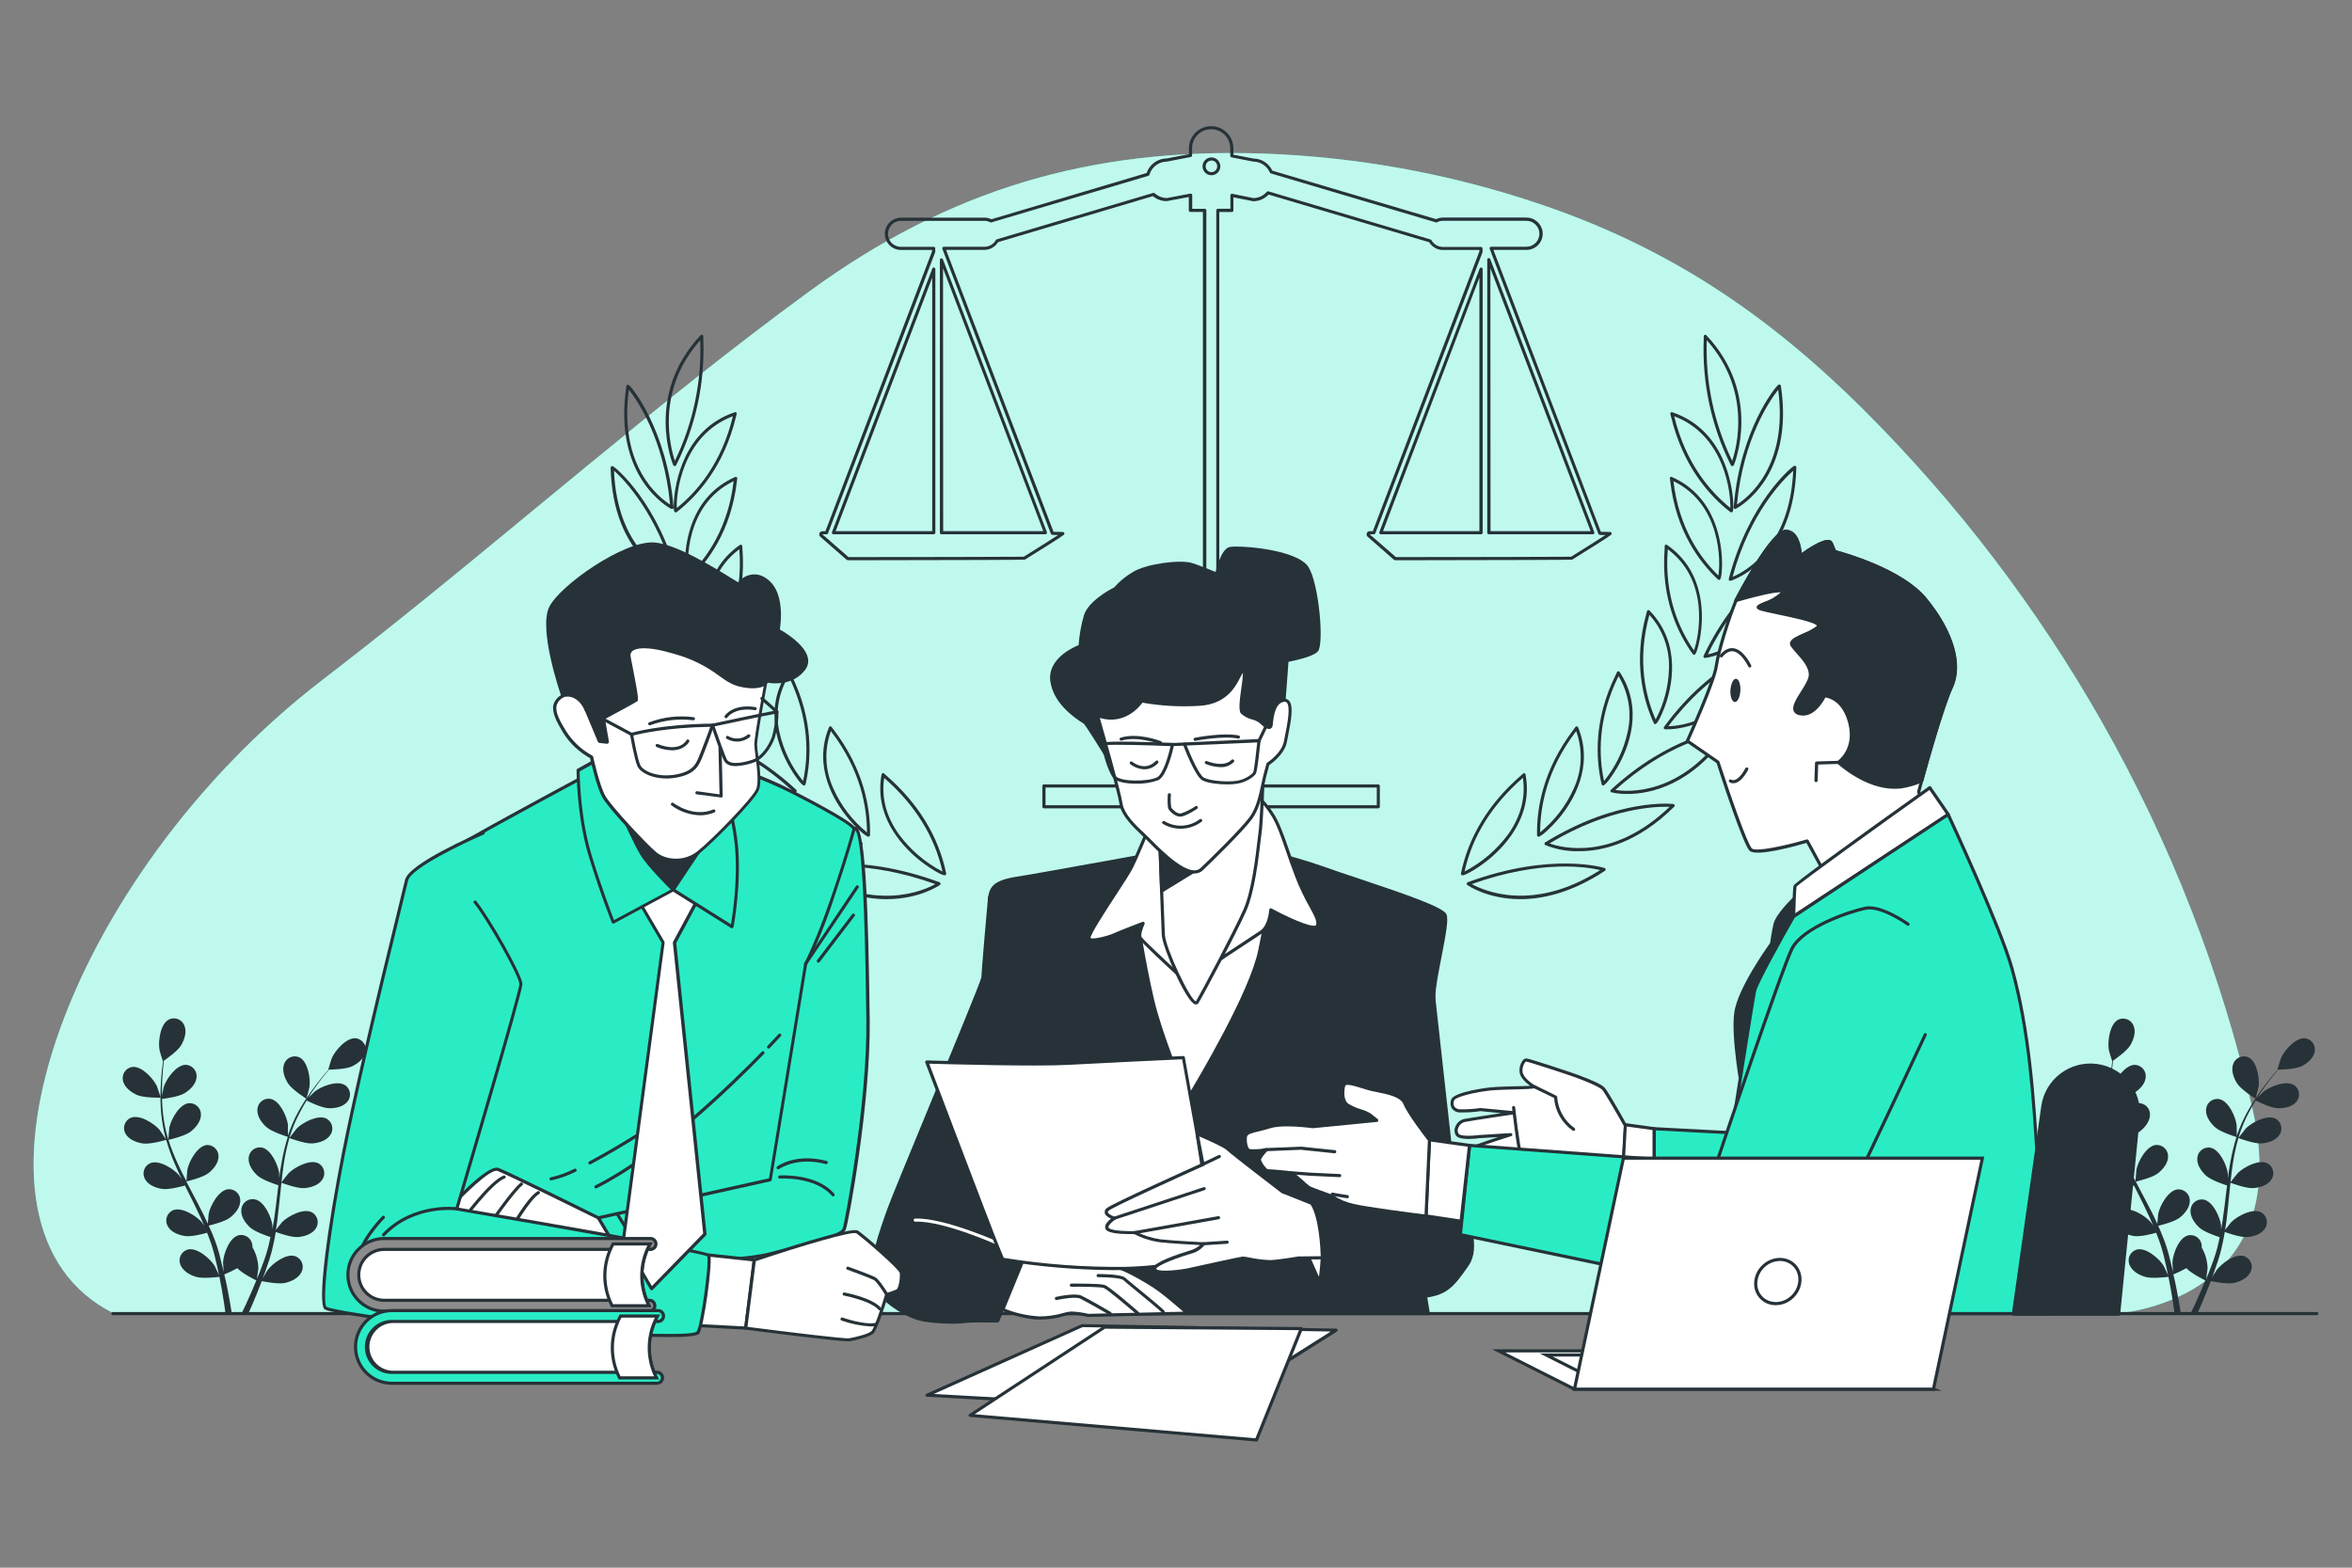 <svg xmlns="http://www.w3.org/2000/svg" id="Camada_1" viewBox="0 0 750 500"><rect x="0" y="0" width="750" height="500" fill="#808080" stroke="none"/><defs><style>      .cls-1 {        fill: #263238;      }      .cls-2, .cls-3 {        fill: #fff;      }      .cls-4 {        fill: none;      }      .cls-5 {        fill: #8c8c8c;      }      .cls-3 {        isolation: isolate;        opacity: .7;      }      .cls-6 {        fill: #29ecc5;      }    </style></defs><g id="freepik--background-simple--inject-237"><path class="cls-6" d="M670.2,230.18c-20.51-36.11-45.78-69.3-75.13-98.68-31.58-31.62-63.77-53-105.3-66.83-28.07-9.37-57.34-14.65-86.91-15.69-54.78-1.85-100,11.19-145,44.11-48.25,35.28-93.27,75.21-140.28,112.27-4.91,3.86-9.84,7.7-14.79,11.51-81.98,62.94-121.84,174.76-66.36,202.09h638.07s58-3.06,43.74-65.43c-9.94-43.23-26.12-84.79-48.04-123.35Z"></path><path class="cls-3" d="M670.2,230.18c-20.51-36.11-45.78-69.3-75.13-98.68-31.58-31.62-63.77-53-105.3-66.83-28.07-9.37-57.34-14.65-86.91-15.69-54.78-1.85-100,11.19-145,44.11-48.25,35.28-93.27,75.21-140.28,112.27-4.91,3.86-9.84,7.7-14.79,11.51-81.98,62.94-121.84,174.76-66.36,202.09h638.07s58-3.06,43.74-65.43c-9.94-43.23-26.12-84.79-48.04-123.35Z"></path></g><g id="freepik--Plants--inject-237"><path class="cls-1" d="M43.75,349.26c2.18.95,7.51.83,7.52.83s-1.15-3.49-1.25-3.7c-1.17-2.45-4.87-6.49-7.88-6.09-1.96.32-3.29,2.17-2.97,4.13.02.13.05.25.08.38.5,2.09,2.64,3.63,4.5,4.45Z"></path><path class="cls-1" d="M45.59,364.7c2.26.33,7-1,7.4-1.16.78,2.73,1.75,5.4,2.89,8,.65,1.52,1.36,3,2.09,4.52-.44-.63-.83-1.2-.89-1.27-1.78-2.05-6.42-5-9.21-3.79-1.81.83-2.6,2.96-1.78,4.77.05.12.11.23.18.34,1,1.88,3.51,2.81,5.52,3.1s6.11-.8,7.19-1.1c.28.57.56,1.15.85,1.72,1.38,2.74,2.76,5.48,4,8.2.45,1,.86,1.92,1.28,2.88-.39-.57-.72-1-.78-1.1-1.77-2.06-6.41-5-9.21-3.79-1.81.83-2.6,2.97-1.77,4.78.05.11.11.23.18.33,1,1.88,3.51,2.81,5.51,3.1s5.72-.69,7-1.05c.39,1,.79,2,1.13,3,.21.67.46,1.31.64,2s.38,1.35.56,2c.32,1.3.64,2.64.92,3.91.19.89.36,1.73.54,2.58-.44-1-1.34-2.82-1.43-3-1.44-2.3-5.58-5.89-8.53-5.14-1.91.55-3.02,2.54-2.47,4.45.03.12.08.24.12.36.74,2,3,3.31,5,3.9,2.13.65,6.86.05,7.45,0,.28,1.41.54,2.78.77,4.09.51,2.87.89,5.44,1.18,7.62h2c-.35-2.25-.8-4.94-1.4-7.95-.28-1.44-.61-3-1-4.53,1.43-.58,2.81-1.25,4.16-2,1.55,1.69,5.54,3.66,6.06,3.91-.55,1.33-1.09,2.63-1.62,3.84-1.1,2.53-2.15,4.78-3.07,6.69h2.15c.8-1.76,1.67-3.77,2.58-6,.56-1.35,1.13-2.81,1.69-4.31.58.12,5.25,1.07,7.43.58,2-.45,4.37-1.57,5.26-3.52.89-1.78.17-3.94-1.61-4.83-.13-.06-.26-.12-.39-.17-2.88-1-7.27,2.3-8.88,4.49-.1.12-1,1.64-1.51,2.6.23-.61.46-1.21.69-1.84.46-1.26.88-2.52,1.34-3.88.19-.67.39-1.33.6-2,.21-.67.36-1.4.54-2.1.39-1.65.71-3.33,1-5,1.1.4,5,1.76,7,1.62s4.55-.88,5.73-2.68c1.14-1.63.74-3.87-.89-5.01-.1-.07-.21-.14-.32-.2-2.7-1.4-7.54,1.17-9.47,3.08-.12.12-1.34,1.65-2,2.51.16-1,.33-2.05.46-3.1.37-3,.65-6.07,1-9.12.09-.94.19-1.87.29-2.8.39.14,5,1.87,7.29,1.71,2-.15,4.56-.89,5.73-2.69,1.14-1.62.75-3.86-.87-5-.11-.08-.22-.15-.34-.21-2.7-1.39-7.54,1.18-9.46,3.09-.15.14-1.91,2.35-2.33,2.93.22-2.05.45-4.1.77-6.1.41-2.7.99-5.37,1.75-8,.18.07,5,1.89,7.33,1.73,2-.14,4.55-.89,5.72-2.69,1.14-1.62.75-3.86-.87-5-.11-.08-.22-.14-.33-.21-2.7-1.39-7.55,1.18-9.47,3.09-.15.15-2,2.52-2.35,3,0-.16.07-.32.12-.47.83-2.62,1.89-5.16,3.18-7.59.69-1.36,1.42-2.61,2.17-3.81.86.43,4.82,2.35,6.94,2.44s4.62-.38,6-2c1.31-1.49,1.17-3.75-.31-5.07-.1-.09-.2-.17-.31-.24-2.54-1.69-7.63.33-9.75,2-.12.09-1.19,1.15-2,1.94.34-.54.68-1.1,1-1.61,1.28-1.91,2.56-3.59,3.7-5.06.66-.83,1.28-1.57,1.86-2.26,1.06,0,5.36-.15,7.24-1s3.93-2.47,4.38-4.57c.47-1.94-.71-3.89-2.65-4.36-.12-.03-.23-.05-.35-.07-3-.32-6.61,3.82-7.71,6.3-.1.21-1.2,3.73-1.15,3.73h.07c-.58.65-1.18,1.35-1.83,2.13-1.18,1.46-2.5,3.11-3.82,5-1.45,2.02-2.79,4.13-4,6.31-1.31,2.42-2.4,4.95-3.27,7.56v.1-3.57c-.35-2.69-2.61-7.69-5.59-8.24-1.96-.31-3.8,1.02-4.11,2.98-.02.13-.03.26-.04.4-.18,2.14,1.37,4.28,2.89,5.63,1.7,1.52,6.43,3,6.81,3.11-.86,2.7-1.52,5.46-2,8.26-.29,1.62-.53,3.27-.75,4.92v-1.55c-.35-2.69-2.61-7.69-5.6-8.24-1.96-.31-3.79,1.03-4.1,2.99-.02.13-.03.26-.04.39-.18,2.14,1.37,4.28,2.88,5.63s5.55,2.71,6.61,3.05l-.24,1.9c-.36,3.05-.71,6.09-1.15,9.07-.15,1.05-.34,2.08-.53,3.1v-1.34c-.35-2.69-2.61-7.69-5.59-8.24-1.94-.4-3.84.84-4.25,2.78-.04.2-.07.4-.07.61-.18,2.14,1.37,4.28,2.89,5.63s5.15,2.57,6.41,3c-.22,1-.44,2.1-.7,3.11-.2.68-.34,1.35-.57,2l-.64,2c-.46,1.26-.92,2.55-1.4,3.77-.32.84-.65,1.64-1,2.45.16-1,.44-3.09.44-3.26-.03-2.39-.68-4.73-1.87-6.8,0-.26,0-.53-.05-.79-.24-1.97-2.04-3.37-4-3.12-.13.02-.27.04-.4.07-2.93.78-4.79,5.93-4.93,8.64,0,.16.09,1.91.18,3-.15-.64-.29-1.26-.45-1.92-.31-1.3-.65-2.58-1-4l-.6-2c-.19-.68-.48-1.36-.71-2.05-.58-1.59-1.25-3.17-2-4.75,1.14-.27,5.16-1.3,6.78-2.54s3.31-3.25,3.29-5.39c.06-1.98-1.5-3.63-3.49-3.69-.13,0-.26,0-.39.01-3,.32-5.64,5.14-6.19,7.79,0,.17-.21,2.12-.29,3.19-.43-.94-.86-1.89-1.33-2.83-1.35-2.72-2.8-5.43-4.23-8.14-.44-.83-.87-1.66-1.3-2.49.4-.09,5.21-1.21,7-2.6,1.6-1.23,3.31-3.25,3.29-5.39.02-1.99-1.57-3.62-3.56-3.64-.06,0-.12,0-.18,0-3,.33-5.64,5.14-6.19,7.8,0,.2-.29,3-.32,3.73-1-1.84-1.89-3.67-2.73-5.51-1.16-2.49-2.16-5.05-3-7.66.19,0,5.22-1.19,7.07-2.61,1.61-1.23,3.31-3.25,3.3-5.4.05-1.99-1.52-3.64-3.51-3.69-.13,0-.26,0-.38.01-3,.33-5.64,5.14-6.19,7.8,0,.21-.31,3.23-.32,3.78,0-.15-.11-.3-.16-.46-.76-2.65-1.29-5.36-1.57-8.1-.17-1.51-.24-3-.29-4.38,1-.11,5.33-.7,7.14-1.79s3.65-2.87,3.87-5c.27-1.98-1.12-3.79-3.1-4.06-.12-.02-.24-.03-.36-.03-3,0-6.17,4.49-7,7.07,0,.14-.35,1.62-.55,2.7v-1.91c0-2.3.15-4.4.29-6.26.09-1.06.19-2,.3-2.91.88-.6,4.39-3.08,5.47-4.86s1.9-4.26,1.11-6.26c-.67-1.87-2.72-2.84-4.59-2.18-.14.05-.28.11-.41.18-2.7,1.39-3.41,6.83-3,9.5,0,.23,1.06,3.78,1.1,3.75h.06c-.12.86-.24,1.78-.35,2.79-.18,1.86-.37,4-.43,6.27-.09,2.48-.03,4.97.18,7.45.25,2.78.74,5.54,1.47,8.24v.09c-.48-.75-1.88-2.8-2-2.95-1.77-2.05-6.41-5-9.21-3.79-1.81.83-2.6,2.97-1.77,4.78.05.11.11.23.18.33,1.05,1.84,3.53,2.77,5.53,3.06Z"></path><path class="cls-1" d="M97.69,350.43c.05,0,1-3.54,1-3.78.37-2.68-.49-8.1-3.22-9.42-1.81-.81-3.93,0-4.75,1.8-.05.12-.1.24-.14.37-.74,2,.19,4.49,1.29,6.19,1.31,2,5.82,4.84,5.82,4.84Z"></path><path class="cls-1" d="M665.26,349.26c2.18.95,7.52.83,7.52.83,0,0-1.15-3.49-1.25-3.7-1.17-2.45-4.87-6.49-7.88-6.09-1.97.33-3.3,2.19-2.97,4.15.02.12.05.24.08.36.51,2.09,2.64,3.63,4.5,4.45Z"></path><path class="cls-1" d="M667.1,364.7c2.26.33,7-1,7.4-1.16.78,2.73,1.75,5.4,2.89,8,.65,1.52,1.36,3,2.09,4.52-.44-.63-.83-1.2-.89-1.27-1.78-2.05-6.41-5-9.21-3.79-1.8.82-2.6,2.95-1.78,4.76.06.12.12.24.19.35,1,1.88,3.5,2.81,5.51,3.1s6.11-.8,7.19-1.1c.29.57.56,1.15.85,1.72,1.38,2.74,2.77,5.48,4,8.2.46,1,.86,1.92,1.28,2.88-.39-.57-.72-1-.78-1.1-1.77-2.06-6.41-5-9.2-3.79-1.81.83-2.6,2.96-1.78,4.77.05.12.11.23.18.34,1,1.88,3.51,2.81,5.51,3.1s5.72-.69,7-1.05c.4,1,.79,2,1.13,3,.21.67.46,1.31.64,2l.57,2c.31,1.3.64,2.64.91,3.91.19.89.36,1.73.54,2.58-.44-1-1.34-2.82-1.43-3-1.44-2.3-5.58-5.89-8.53-5.14-1.91.55-3.02,2.54-2.47,4.45.03.12.08.24.12.36.74,2,3,3.31,5,3.9,2.14.65,6.86.05,7.45,0,.28,1.41.54,2.78.77,4.09.51,2.87.89,5.44,1.18,7.62h2c-.35-2.25-.8-4.94-1.4-7.95-.28-1.44-.61-3-1-4.53,1.42-.58,2.81-1.25,4.15-2,1.56,1.69,5.54,3.66,6.06,3.91-.55,1.33-1.09,2.63-1.62,3.84-1.1,2.53-2.14,4.78-3.07,6.69h2.16c.79-1.76,1.66-3.77,2.57-6,.56-1.35,1.13-2.81,1.7-4.31.57.12,5.24,1.07,7.42.58,2-.45,4.37-1.57,5.26-3.52.89-1.77.18-3.93-1.59-4.82-.13-.07-.27-.13-.41-.18-2.88-1-7.27,2.3-8.88,4.49-.1.12-1,1.64-1.51,2.6.23-.61.46-1.21.69-1.84.46-1.26.88-2.52,1.34-3.88.2-.67.4-1.33.6-2,.21-.67.36-1.4.54-2.1.39-1.65.71-3.33,1-5,1.1.4,5,1.76,7.05,1.62s4.56-.88,5.73-2.68c1.14-1.63.74-3.87-.89-5.01-.1-.07-.21-.14-.32-.2-2.7-1.4-7.54,1.17-9.47,3.08-.12.12-1.34,1.65-2,2.51.16-1,.33-2.05.46-3.1.37-3,.66-6.07.95-9.12.09-.94.2-1.87.29-2.8.39.14,5,1.87,7.29,1.71,2-.15,4.56-.89,5.73-2.69,1.14-1.62.75-3.86-.87-5-.11-.08-.22-.15-.34-.21-2.7-1.39-7.54,1.18-9.46,3.09-.15.14-1.91,2.35-2.33,2.93.22-2.05.45-4.1.77-6.1.41-2.7.99-5.37,1.75-8,.18.07,5,1.89,7.33,1.73,2-.14,4.56-.89,5.73-2.69,1.14-1.63.74-3.87-.89-5.01-.1-.07-.21-.14-.32-.2-2.7-1.39-7.54,1.18-9.47,3.09-.15.15-2,2.52-2.35,3,0-.16.07-.32.12-.47.83-2.62,1.89-5.16,3.18-7.59.69-1.36,1.42-2.61,2.17-3.81.86.43,4.82,2.35,6.94,2.44s4.62-.38,6-2c1.31-1.49,1.17-3.75-.31-5.07-.1-.09-.2-.17-.31-.24-2.53-1.69-7.63.33-9.75,2-.11.09-1.18,1.15-1.95,1.94.34-.54.69-1.1,1-1.61,1.27-1.91,2.55-3.59,3.7-5.06.66-.83,1.27-1.57,1.85-2.26,1.07,0,5.36-.15,7.24-1s3.94-2.47,4.38-4.57c.47-1.94-.71-3.89-2.65-4.36-.12-.03-.23-.05-.35-.07-3-.32-6.61,3.82-7.71,6.3-.1.21-1.2,3.73-1.15,3.73h.07c-.58.65-1.18,1.35-1.83,2.13-1.18,1.46-2.5,3.11-3.82,5-1.45,2.02-2.79,4.13-4,6.31-1.35,2.44-2.48,4.99-3.38,7.62v.1c0-.89,0-3.38-.05-3.57-.35-2.69-2.6-7.69-5.59-8.24-1.96-.31-3.81,1.04-4.11,3-.02.12-.03.25-.04.38-.17,2.14,1.38,4.28,2.89,5.63,1.7,1.52,6.43,3,6.81,3.11-.85,2.71-1.51,5.47-2,8.26-.29,1.62-.53,3.27-.75,4.92v-1.55c-.35-2.69-2.61-7.69-5.59-8.24-1.96-.31-3.8,1.02-4.11,2.98-.02.13-.03.26-.04.4-.18,2.14,1.37,4.28,2.89,5.63s5.54,2.71,6.6,3.05l-.24,1.9c-.36,3.05-.71,6.09-1.15,9.07-.15,1.05-.34,2.08-.52,3.1v-1.34c-.35-2.69-2.6-7.69-5.59-8.24-1.96-.31-3.81,1.04-4.11,3-.02.12-.03.25-.04.38-.17,2.14,1.38,4.28,2.89,5.63s5.15,2.57,6.41,3c-.22,1-.44,2.1-.7,3.11-.19.68-.33,1.35-.57,2l-.64,2c-.46,1.26-.92,2.55-1.4,3.77-.32.84-.65,1.64-1,2.45.16-1,.44-3.09.44-3.26-.02-2.39-.67-4.73-1.87-6.8.02-.26.02-.53,0-.79-.24-1.96-2.02-3.36-3.98-3.12-.14.02-.27.04-.41.07-2.94.78-4.8,5.93-4.94,8.64,0,.16.09,1.91.18,3-.15-.64-.29-1.26-.45-1.92-.3-1.3-.65-2.58-1-4-.2-.67-.4-1.33-.6-2-.19-.68-.48-1.36-.71-2.05-.58-1.59-1.25-3.17-1.95-4.75,1.13-.27,5.15-1.3,6.77-2.54s3.31-3.25,3.3-5.39c.05-1.99-1.52-3.64-3.51-3.69-.13,0-.26,0-.38.01-3,.32-5.64,5.14-6.19,7.79,0,.17-.21,2.12-.29,3.19-.43-.94-.86-1.89-1.32-2.83-1.35-2.72-2.81-5.43-4.24-8.14-.44-.83-.87-1.66-1.3-2.49.4-.09,5.21-1.21,7-2.6,1.61-1.23,3.31-3.25,3.3-5.39.05-1.99-1.52-3.65-3.52-3.7-.12,0-.25,0-.37,0-3,.33-5.64,5.14-6.19,7.8,0,.2-.29,3-.32,3.73-1-1.84-1.88-3.67-2.73-5.51-1.16-2.49-2.17-5.04-3-7.66.18,0,5.21-1.19,7.06-2.61,1.61-1.23,3.31-3.25,3.3-5.4.05-1.99-1.52-3.64-3.51-3.69-.13,0-.26,0-.38.01-3,.33-5.64,5.14-6.19,7.8,0,.21-.31,3.23-.32,3.78-.05-.15-.11-.3-.16-.46-.75-2.64-1.27-5.35-1.53-8.08-.17-1.51-.25-3-.3-4.38,1-.11,5.33-.7,7.14-1.79s3.65-2.87,3.87-5c.27-1.98-1.12-3.79-3.1-4.06-.12-.02-.24-.03-.36-.03-3,0-6.17,4.49-7,7.07,0,.14-.35,1.62-.55,2.7v-1.91c0-2.3.15-4.4.29-6.26.09-1.06.19-2,.3-2.91.88-.6,4.39-3.08,5.47-4.86s1.92-4.22,1.13-6.22c-.68-1.86-2.74-2.83-4.6-2.15-.12.04-.24.09-.35.15-2.69,1.39-3.4,6.83-3,9.5,0,.23,1.06,3.78,1.11,3.75h0c-.12.86-.24,1.78-.34,2.79-.19,1.86-.38,4-.43,6.27-.09,2.48-.03,4.97.17,7.45.22,2.78.68,5.53,1.38,8.23v.09c-.47-.75-1.88-2.8-2-2.95-1.77-2.05-6.41-5-9.21-3.79-1.81.83-2.6,2.97-1.77,4.78.05.11.11.23.18.33,1.1,1.79,3.58,2.72,5.58,3.01Z"></path><path class="cls-1" d="M719.21,350.43s1-3.54,1-3.78c.37-2.68-.49-8.1-3.22-9.42-1.81-.81-3.93,0-4.75,1.8-.05.12-.1.24-.14.37-.74,2,.19,4.49,1.29,6.19,1.3,2,5.81,4.84,5.82,4.84Z"></path></g><g id="freepik--Table--inject-237"><path class="cls-1" d="M738.79,419.46H36.02c-.28,0-.5-.22-.5-.5,0-.27.23-.49.5-.5h702.77c.28,0,.5.22.5.5s-.22.5-.5.5Z"></path></g><g id="freepik--Scale--inject-237"><path class="cls-1" d="M439.53,257.82h-106.64c-.28,0-.5-.22-.5-.5v-6.64c0-.28.22-.5.5-.5h44.73v-7.16c0-.28.22-.5.5-.5h5.46V67.59h-4c-.28,0-.5-.22-.5-.5v-4.25l-7,1.31c-1.62.03-3.2-.54-4.44-1.59l-49.37,14.67c-.92,1.51-2.55,2.44-4.32,2.47h-12.27l34.27,89.93h1.4c1.49,0,1.81,0,2,.28.09.16.09.34,0,.5-.08.18-.17.39-12.53,8.08q-.14.13-56.29.2c-.24,0-.47-.09-.66-.24l-8.31-7.27c-.41-.37-.45-1-.09-1.41.19-.21.46-.34.74-.34h1l34-89.28v-.42h-9.95c-2.85-.03-5.14-2.36-5.11-5.21,0-.34.04-.69.11-1.02.54-2.41,2.69-4.12,5.16-4.08h26.53c.76,0,1.51.18,2.19.51l49.49-14.75c.93-2.76,3.51-4.63,6.43-4.65l7.06-1.35v-1.85c0-3.92,3.18-7.09,7.1-7.08,3.91,0,7.08,3.17,7.08,7.08v2l6.41,1.24c2.58.02,4.91,1.53,6,3.86l52.24,15.47c.69-.33,1.44-.51,2.2-.51h26.5c2.47-.04,4.63,1.67,5.17,4.08.59,2.79-1.19,5.53-3.98,6.12-.34.07-.68.11-1.02.11h-10.6l34.25,89.93h1.4c1.49,0,1.81,0,2,.28.09.16.09.34,0,.5-.08.18-.17.39-12.53,8.08q-.14.13-56.29.2c-.24,0-.48-.08-.66-.24l-8.29-7.27c-.31-.27-.42-.71-.28-1.1.15-.39.52-.65.93-.65h1l34-89.28v-.42h-11.64c-1.79,0-3.44-.94-4.37-2.47l-51.22-15.2c-1.27,1.35-3.04,2.12-4.9,2.13l-6.32-1.26v4.19c0,.28-.22.5-.5.5h-4v174.9h5.46c.28,0,.5.22.5.5v7.16h44.73c.28,0,.5.22.5.5v6.64c0,.26-.2.48-.46.5ZM333.39,256.82h105.64v-5.64h-44.73c-.28,0-.5-.22-.5-.5v-7.16h-5.46c-.28,0-.5-.22-.5-.5V67.09c0-.28.22-.5.5-.5h4v-4.3c0-.15.06-.29.18-.38.11-.09.26-.13.41-.11l6.78,1.38c1.63-.03,3.18-.76,4.24-2,.13-.15.33-.2.52-.15l51.71,15.35c.12.04.23.12.29.24.73,1.31,2.11,2.12,3.61,2.13h12.17c.28,0,.5.22.5.5v1c0,.06,0,.12,0,.18l-34.18,89.65c-.07.19-.26.32-.47.32h-1.35l8.36,7.28c18.61,0,53.7-.06,55.88-.12,3.7-2.31,8.75-5.48,11-6.94h-.04c-1.61.05-2.1.06-2.28-.4h0l-34.64-90.85c-.06-.15-.04-.32.05-.46.1-.13.25-.21.42-.21h11.24c2.3-.01,4.16-1.89,4.14-4.2,0-.27-.03-.54-.08-.8-.44-1.95-2.19-3.32-4.19-3.28h-26.5c-.67,0-1.33.17-1.92.49-.12.04-.25.04-.37,0l-52.57-15.6c-.14-.04-.26-.15-.32-.28-.92-2.12-3-3.49-5.31-3.49l-6.92-1.36c-.23-.05-.4-.25-.4-.49v-2.4c0-3.36-2.73-6.09-6.1-6.08-3.36,0-6.08,2.73-6.08,6.08v2.29c0,.24-.16.45-.4.49l-7.57,1.46c-2.61,0-4.9,1.71-5.64,4.21-.05.16-.18.29-.34.34l-50,14.84c-.12.05-.26.05-.38,0-.59-.32-1.24-.49-1.91-.49h-26.49c-2.3-.05-4.2,1.78-4.24,4.07-.02.97.3,1.92.9,2.68.79.97,1.97,1.53,3.22,1.53h10.45c.28,0,.5.22.5.5v1c.01.06.01.12,0,.18l-34.19,89.69c-.07.19-.26.32-.47.32h-1.35l8.36,7.28c18.61,0,53.7-.06,55.88-.12,3.7-2.31,8.76-5.48,11-6.94h-.09c-1.61,0-2.1.06-2.27-.4l-34.6-90.85c-.06-.15-.04-.33.06-.46.09-.13.25-.21.41-.21h12.99c1.5-.01,2.87-.82,3.6-2.13.06-.12.17-.2.3-.24l49.89-14.81c.17-.05.34,0,.47.11,1.07.97,2.46,1.52,3.9,1.53l7.47-1.41c.15-.03.3.01.41.11.12.09.18.23.18.38v4.35h4c.28,0,.5.22.5.5v175.93c0,.28-.22.5-.5.5h-5.46v7.16c0,.28-.22.5-.5.5h-44.82v5.64ZM507.95,170.4h-33.2c-.28,0-.5-.22-.5-.5v-87c-.05-.28.14-.54.42-.58.28-.05.54.14.58.42l33.14,87c.06.15.04.32-.05.46-.09.13-.23.21-.39.21ZM475.3,169.4h31.92l-31.97-83.83.05,83.83ZM472.3,170.4h-32c-.16,0-.32-.08-.41-.22-.09-.13-.12-.31-.06-.46l32-84.07c.08-.23.32-.37.56-.32.23.05.4.26.4.5v84.07c0,.28-.22.5-.5.5-.01,0-.03,0-.04,0h.05ZM441.02,169.4h30.73v-80.86l-30.73,80.86ZM333.41,170.4h-33.2c-.28,0-.5-.22-.5-.5v-87c0-.24.18-.44.41-.49.24-.04.47.09.56.32l33.15,87c.06.15.03.33-.06.46-.09.13-.25.21-.41.21h.05ZM300.76,169.4h31.92l-31.97-83.83.05,83.83ZM297.76,170.4h-32c-.16,0-.32-.08-.41-.22-.09-.14-.11-.31-.06-.46l32-84.07c.08-.23.32-.36.56-.32.24.05.41.26.41.5v84.07c0,.28-.22.5-.5.5-.01,0-.03,0-.04,0h.04ZM266.47,169.4h30.79v-80.86l-30.79,80.86ZM386.3,55.89c-1.57,0-2.84-1.27-2.84-2.84s1.27-2.84,2.84-2.84c1.57,0,2.84,1.27,2.84,2.84h0c0,1.57-1.27,2.84-2.84,2.84ZM386.3,51.22c-1.02,0-1.84.82-1.84,1.84,0,1.02.82,1.84,1.84,1.84s1.84-.82,1.84-1.84c0,0,0,0,0,0,.02-1.01-.78-1.85-1.79-1.87-.02,0-.03,0-.05,0v.04Z"></path></g><g id="freepik--Leaves--inject-237"><path class="cls-1" d="M553.29,162.32c-.19,0-.37-.1-.45-.28-.05-.11-.05-.25,0-.36,2-24.56,13.38-38.5,14.31-39,.14-.07.32-.07.46,0,.15.07.25.21.27.37,4.35,28.83-13.16,38.59-14.3,39.19h0c-.09.05-.19.08-.29.08ZM567.02,124.32c-2.44,3.07-11.17,15.46-13.14,36.6,3.48-2.23,16.41-12.15,13.14-36.63v.03Z"></path><path class="cls-1" d="M552.4,148.66h-.12c-.15-.04-.28-.15-.35-.29-6.24-12.45-9.21-26.28-8.65-40.19v-.82c-.04-.22.07-.44.27-.54.2-.1.44-.05.59.12,17.94,19.07,8.88,41.18,8.76,41.38-.09.2-.28.33-.5.34ZM544.26,108.51c-.48,13.29,2.3,26.49,8.09,38.46,1.41-4.12,6.31-22.28-8.09-38.46Z"></path><path class="cls-1" d="M552.09,163.42c-.12,0-.24-.04-.34-.12-6.47-5-15-14.37-18.86-30.28-.08-.36-.17-.7-.21-.81-.1-.16-.1-.36,0-.52.12-.2.36-.29.58-.21,16.45,5.55,19,22.89,19.38,28.07.26,3.52-.14,3.72-.33,3.82-.07.03-.14.05-.22.05ZM552.09,162.93h0ZM533.86,132.75h0c3.66,15.12,11.61,24.19,17.89,29.24.2-4.04-1.46-23.04-17.89-29.24h0Z"></path><path class="cls-1" d="M551.77,185.29c-.24,0-.44-.17-.49-.4-.03-.1-.03-.21,0-.31,6.21-23.92,19.79-35.58,20.86-36,.16-.05.33-.03.46.07.13.1.21.25.21.42-.75,28.59-18.78,35.46-20.84,36.12h-.07c-.18.13-.11.1-.13.1ZM571.77,150.18c-3,2.61-13.76,13.33-19.29,33.8,3.77-1.57,18.27-9.23,19.33-33.8h-.04Z"></path><path class="cls-1" d="M548.19,184.96c-.13,0-.25-.04-.35-.12-5.94-5.56-13.39-15.49-15.23-31.27,0-.39-.07-.65-.09-.77-.09-.15-.09-.34,0-.49.13-.2.39-.27.61-.17,14.21,6.29,15.91,21.17,16,27.28,0,.52,0,5.12-.75,5.49-.06.03-.12.05-.19.05ZM548.19,184.46h0ZM533.62,153.46h0c1.74,15,8.63,24.57,14.33,30.1.69-3.94,1.16-22.6-14.34-30.12v.02Z"></path><path class="cls-1" d="M543.64,209.86h0c-.25-.02-.45-.23-.46-.48,0-.11.03-.22.1-.31,11.13-23.43,27.15-31.17,27.29-31.19.27-.05.52.12.58.39.01.07.01.14,0,.21-6.19,27.7-25.27,31.1-27.32,31.36h0l-.18.02ZM569.95,179.31c-3.38,1.93-16,10.15-25.36,29.39,3.9-.83,19.61-5.65,25.36-29.39Z"></path><path class="cls-1" d="M540.23,208.85c-.16,0-.31-.06-.41-.18-4.79-6.63-10.23-17.81-9-33.6v-.74c-.04-.17,0-.35.13-.47.17-.17.44-.19.64-.06,12.57,8.72,11.57,23.46,10.56,29.39,0,.06-.93,5.4-1.83,5.65h-.09ZM540.23,208.35h0ZM531.81,175.18c-1.16,15,3.79,25.71,8.34,32.25,1.44-3.75,5.43-21.99-8.34-32.25Z"></path><path class="cls-1" d="M531.68,232.6h-.79c-.24-.06-.4-.29-.37-.54.01-.11.07-.22.15-.3,15.55-21.2,32.62-25.6,32.76-25.6h0c.17,0,.33.09.42.23.08.15.08.32,0,.47-10.49,24.22-28.21,25.74-32.17,25.74ZM562.54,207.42c-3.7,1.27-17.65,7-30.54,24.2,3.95-.06,20.34-1.75,30.54-24.2h0Z"></path><path class="cls-1" d="M527.82,230.95c-.18,0-.35-.1-.45-.25-3.42-7.52-6.62-19.52-2.42-34.88.1-.35.17-.59.19-.71,0-.17.07-.34.21-.44.2-.14.47-.11.64.06,10.53,10.77,7,24.94,4.92,30.53,0,.06-2.08,5.59-3.05,5.69h-.04ZM525.95,196.1c-4,14.53-1.2,26.06,2,33.39,2.66-5.04,4.11-10.62,4.25-16.31.23-6.29-2.02-12.42-6.25-17.08Z"></path><path class="cls-1" d="M518.95,253.23c-1.73.03-3.45-.15-5.13-.53-.22-.11-.33-.36-.26-.6.03-.11.11-.21.21-.27,18.26-16.89,35.85-19.47,37.28-19.23.17.03.31.14.38.29.06.16.04.34-.05.48-11.75,17.2-25.25,19.86-32.43,19.86ZM515.11,251.95c4,.64,20.62,1.81,34.82-18.25-3.87.56-18.66,3.6-34.82,18.25Z"></path><path class="cls-1" d="M511.19,250.53h0c-.2-.02-.37-.14-.45-.32-1.89-8.06-2.62-20.59,4.49-35,.17-.34.29-.57.33-.69.03-.17.13-.32.29-.39.23-.1.49-.02.62.19,7.81,11.87,2.87,24.21-.78,30.5-1.17,2.01-3.66,5.71-4.5,5.71ZM516.11,215.65h0c-6.75,13.67-6.31,25.6-4.62,33.45,3.64-4.47,6.2-9.72,7.46-15.35,1.47-6.17.45-12.68-2.84-18.1Z"></path><path class="cls-1" d="M503.5,271.49c-3.7.09-7.38-.59-10.8-2-.2-.15-.26-.42-.15-.64.06-.1.15-.18.26-.23,23.29-14.29,40.76-12.21,40.9-12.17.16.06.28.19.32.36.04.17-.01.35-.14.47-11.66,11.53-22.68,14.21-30.39,14.21ZM494.11,269c3.84,1.38,20.17,5.68,38.29-11.67-3.93-.15-19.1.13-38.29,11.67h0Z"></path><path class="cls-1" d="M490.59,266.86h-.06c-.19-.04-.34-.18-.4-.37,0-.04,0-.08,0-.12-.16-8.21,1.74-20.72,11.67-33.72.21-.28.42-.55.48-.65.05-.16.18-.28.35-.32.24-.06.49.06.59.29,5.18,12.73-1.69,23.76-6.25,29.2-2.24,2.64-5.5,5.69-6.38,5.69ZM490.59,266.35h0ZM502.59,233.2h0c-9.43,12.34-11.48,24.22-11.47,32.27,4.6-3.74,8.25-8.5,10.68-13.9,2.69-5.78,2.98-12.39.81-18.39l-.02.02Z"></path><path class="cls-1" d="M484.81,286.78c-10.6,0-16.92-4.5-17-4.59-.15-.19-.15-.46,0-.65.08-.1.19-.17.32-.19,26.68-9.78,43.49-4.55,43.62-4.48.16.08.26.24.26.42.01.18-.07.34-.22.44-10.58,6.97-19.77,9.05-26.98,9.05ZM469.31,281.97c3.65,2,19.47,9.25,40.95-4.47-3.83-.92-18.71-3.47-40.95,4.47Z"></path><path class="cls-1" d="M466.34,279.18s-.09.01-.14,0c-.18-.07-.3-.22-.34-.41,0-.06,0-.11,0-.17,2.43-11.77,8.82-22.25,19-31.14l.67-.6c.08-.15.23-.25.4-.26.25-.01.48.16.53.41,2.43,12.93-6.05,22.32-11.32,26.76-3.54,2.96-7.74,5.41-8.8,5.41ZM485.61,248.08l-.11.1c-9.76,8.54-16,18.55-18.48,29.77,5.5-2.84,10.26-6.92,13.93-11.9,4-5.66,5.59-11.69,4.66-17.94v-.03Z"></path><path class="cls-1" d="M214.27,162.32c-.07.01-.15.01-.22,0h0c-1.06-.55-18.67-10.29-14.31-39.19.02-.16.12-.3.27-.37.14-.07.32-.07.46,0,.94.49,12.27,14.43,14.31,39,.05.11.05.25,0,.36-.11.17-.31.25-.51.2ZM200.54,124.32c-3.27,24.48,9.66,34.4,13.14,36.6-1.97-21.17-10.73-33.56-13.14-36.63v.03Z"></path><path class="cls-1" d="M215.16,148.66c-.23-.01-.43-.16-.51-.37-.12-.2-9.18-22.31,8.76-41.38.15-.17.39-.21.59-.1.19.1.3.31.27.52v.82c.57,13.92-2.41,27.75-8.65,40.21-.07.14-.2.25-.35.29h-.11ZM223.3,108.51c-14.39,16.18-9.5,34.34-8.09,38.46,5.79-11.97,8.57-25.17,8.09-38.46Z"></path><path class="cls-1" d="M215.47,163.42c-.08,0-.16-.01-.23-.05-.19-.1-.59-.3-.33-3.82.39-5.18,2.93-22.52,19.38-28.07.22-.08.46.01.58.21.1.16.1.36,0,.52,0,.11-.12.45-.21.81-3.85,15.91-12.39,25.26-18.87,30.3-.09.07-.21.1-.32.1ZM233.71,132.75c-16.44,6.2-18.14,25.2-17.89,29.28,6.28-5.06,14.23-14.13,17.88-29.24v-.04Z"></path><path class="cls-1" d="M215.79,185.29h-.23c-2.05-.65-20.1-7.51-20.85-36.12,0-.17.08-.32.21-.42.13-.1.3-.12.46-.07,1.08.38,14.65,12,20.86,36,.04.1.04.21,0,.31-.08.18-.25.3-.45.3ZM195.79,150.1c1,24.63,15.56,32.31,19.29,33.88-5.42-19.9-16.13-31.19-19.33-33.88h.04Z"></path><path class="cls-1" d="M219.37,184.96c-.07,0-.14-.02-.21-.05-.78-.36-.75-5-.75-5.48.07-6.11,1.77-21,16-27.29.25-.11.55,0,.66.25.06.13.06.28,0,.41,0,.13-.06.39-.1.77-1.84,15.78-9.29,25.71-15.22,31.25-.1.1-.24.15-.38.14ZM233.95,153.44c-15.5,7.52-15,26.18-14.34,30.11,5.69-5.51,12.59-15.1,14.33-30.1h0Z"></path><path class="cls-1" d="M223.95,209.86h-.14c-2.06-.26-21.16-3.7-27.33-31.36-.07-.26.09-.53.36-.59.07-.02.14-.02.21,0,.14,0,16.16,7.76,27.29,31.19.07.09.11.2.1.31-.01.25-.21.46-.46.48l-.03-.02ZM197.67,179.31c5.72,23.74,21.43,28.56,25.36,29.39-9.41-19.24-22.01-27.46-25.39-29.39h.03Z"></path><path class="cls-1" d="M227.33,208.85h-.13c-.9-.25-1.82-5.58-1.83-5.64-1-5.93-2-20.68,10.56-29.4.2-.13.47-.11.64.06.12.12.17.3.13.47,0,.12,0,.37.05.74,1.22,15.79-4.21,27-9,33.57-.1.13-.26.2-.42.2ZM235.75,175.18c-13.78,10.28-9.77,28.53-8.34,32.25,4.54-6.52,9.54-17.25,8.34-32.25Z"></path><path class="cls-1" d="M235.88,232.6c-4,0-21.68-1.52-32.21-25.77-.08-.15-.08-.32,0-.47.08-.15.25-.24.42-.23.14,0,17.21,4.4,32.76,25.6.08.08.14.19.15.3.03.25-.13.48-.37.54h-.16l-.59.03ZM205.03,207.42c10.19,22.45,26.54,24.14,30.53,24.2-12.89-17.22-26.84-22.93-30.53-24.2h0Z"></path><path class="cls-1" d="M239.74,230.95h0c-1-.1-3-5.64-3.05-5.7-2-5.59-5.61-19.75,4.92-30.52.17-.17.44-.2.64-.06.14.1.22.27.21.44,0,.12.09.36.19.71,4.21,15.33,1,27.4-2.39,34.83-.09.2-.3.32-.52.3ZM241.65,196.1c-4.25,4.65-6.5,10.78-6.29,17.08.15,5.68,1.62,11.25,4.29,16.27,3.19-7.27,5.99-18.78,2-33.35h0Z"></path><path class="cls-1" d="M248.61,253.23c-7.18,0-20.68-2.66-32.43-19.86-.08-.15-.08-.33,0-.48.06-.16.2-.27.37-.29,1.43-.23,19,2.33,37.29,19.23.1.06.17.16.2.27.07.24-.04.49-.26.6-1.7.39-3.43.57-5.17.53ZM217.61,233.7c14.2,20.06,30.83,18.89,34.82,18.25-16.13-14.65-30.92-17.69-34.8-18.25h-.02Z"></path><path class="cls-1" d="M256.38,250.53c-.85,0-3.34-3.71-4.5-5.71-3.64-6.3-8.58-18.63-.77-30.49.13-.21.4-.29.62-.18.16.07.27.21.29.38.05.12.16.35.33.69,7.11,14.4,6.38,26.93,4.52,34.91-.06.22-.25.38-.48.4h0ZM251.45,215.65c-3.29,5.43-4.32,11.93-2.85,18.11,1.27,5.63,3.83,10.88,7.48,15.35,1.68-7.76,2.15-19.73-4.62-33.45h-.01Z"></path><path class="cls-1" d="M264.06,271.49c-7.71,0-18.73-2.67-30.39-14.21-.13-.12-.18-.3-.14-.47.04-.17.16-.3.32-.36.14,0,17.61-2.12,40.9,12.17.11.05.2.13.26.23.11.22.05.49-.15.64-3.42,1.41-7.1,2.09-10.8,2ZM235.16,257.33c18.12,17.35,34.45,13.05,38.29,11.67-19.19-11.54-34.36-11.82-38.29-11.67h0Z"></path><path class="cls-1" d="M276.95,266.86c-.88,0-4.13-3-6.34-5.68-4.57-5.45-11.46-16.48-6.27-29.22.1-.23.35-.35.59-.29.17.04.3.16.35.32.07.1.27.37.49.65,9.92,13,11.82,25.51,11.66,33.72,0,.04,0,.08,0,.12-.06.19-.21.33-.4.37h-.08ZM264.95,233.18c-2.17,6.01-1.87,12.62.83,18.41,2.42,5.41,6.08,10.17,10.68,13.91,0-8-2-19.93-11.47-32.27l-.04-.05Z"></path><path class="cls-1" d="M282.75,286.78c-7.21,0-16.39-2.08-26.93-9.05-.14-.1-.23-.27-.22-.44.01-.17.11-.33.26-.42.13-.07,16.94-5.3,43.63,4.48.12.02.23.09.31.19.16.19.16.46,0,.65-.13.09-6.46,4.59-17.05,4.59ZM257.3,277.5c21.48,13.72,37.3,6.52,40.95,4.47-22.24-7.94-37.12-5.39-40.95-4.47h0Z"></path><path class="cls-1" d="M301.22,279.18c-1,0-5.25-2.48-8.77-5.44-5.27-4.44-13.76-13.82-11.33-26.76.05-.25.28-.42.53-.41.17,0,.32.11.4.26l.67.6c10.16,8.89,16.55,19.37,19,31.14,0,.06,0,.11,0,.17-.04.19-.16.34-.34.41-.05.03-.1.04-.16.03ZM301.22,278.18h0ZM281.95,248.11c-.93,6.25.63,12.28,4.65,17.94,3.67,5,8.44,9.08,13.94,11.93-2.51-11.22-8.72-21.23-18.48-29.77l-.11-.1Z"></path></g><g id="freepik--character-2--inject-237"><path class="cls-1" d="M315.54,286.36s-2.11,24-2.12,25.44-27.79,67.74-30,73.79-6.47,17.93-5,23.14,9.31,10.17,13.85,11.67,13.62,1.4,15.29,1.1,10.52-.16,10.52-.16l8.63-20.64-7.65-3.78,11.51-33.18-4.74-40-10.29-37.38Z"></path><path class="cls-1" d="M303.71,422.18c-3.55,0-8.54-.29-11.59-1.3-4.17-1.38-12.62-6.32-14.18-12-1.43-5.23,2.69-16.78,4.9-23l.16-.44c.93-2.63,6.72-16.66,12.85-31.52,7.52-18.22,16.87-40.9,17.08-42.15,0-1.4,2-24.46,2.12-25.44-.02-.28.18-.52.45-.55.28-.02.52.18.55.46l10.29,37.41,4.76,40c.02.08.02.15,0,.23l-11.36,32.76,7.25,3.58c.23.12.34.4.24.64l-8.63,20.64c-.09.18-.27.29-.47.31-3-.05-9.13-.08-10.42.15-1.33.16-2.66.24-4,.22ZM315.8,289.18c-.56,6.35-1.87,21.52-1.88,22.63,0,.79-5.05,13.17-17.15,42.49-6.12,14.88-11.9,28.88-12.82,31.46l-.16.45c-2.17,6.1-6.22,17.46-4.87,22.39s8.84,9.77,13.52,11.32,13.53,1.36,15,1.09,8.61-.2,10.28-.17l8.31-19.9-7.22-3.57c-.23-.11-.34-.37-.25-.61l11.47-33.07-4.73-39.86-9.5-34.65Z"></path><path class="cls-2" d="M319.07,397.42c-.07.01-.14.01-.21,0-.17-.08-17.92-8.15-27-7.78-.28.01-.51-.2-.52-.48,0,0,0,0,0,0,0-.27.21-.5.48-.52,9.36-.3,26.73,7.53,27.47,7.87.25.11.36.41.25.66-.1.16-.28.26-.47.25Z"></path><path class="cls-1" d="M334.33,390.78l-2.28,28.18h123.36c-2.61-15.07-4.07-30.31-4.37-45.6,0,0,6.2-49.8,6.2-55.71s4.75-22.92,3.57-25.82-27.15-10.8-38.37-14.8-27.16-7.54-27.16-7.54l-29.23,3.16s-34.26,6.31-41.64,7.47-8.27,3-8.87,6.24,10.3,37.41,10.3,37.41l8.49,67.01Z"></path><path class="cls-1" d="M455.41,419.46h-123.36c-.14,0-.27-.06-.37-.16-.1-.1-.14-.24-.13-.38l2.28-28.13-8.49-67c-1.1-3.41-10.89-34.26-10.29-37.56s1.53-5.42,9.28-6.64c7.29-1.11,41.29-7.41,41.62-7.41l29.27-3.17c.05-.02.11-.02.16,0,.16,0,16.1,3.58,27.22,7.56,2.71,1,6.33,2.18,10.17,3.46,16.11,5.39,27.59,9.37,28.5,11.62.65,1.62-.19,6.28-1.65,13.76-.93,4.75-1.89,9.65-1.89,12.25,0,5.87-6,53.74-6.2,55.77.33,15.24,1.81,30.43,4.42,45.44.03.15-.01.3-.11.41-.1.13-.27.2-.43.18ZM332.59,418.46h122.23c-2.55-14.91-3.98-29.98-4.28-45.1.07-.56,6.2-49.9,6.2-55.71,0-2.69,1-7.65,1.91-12.44,1.08-5.5,2.29-11.73,1.7-13.2-.81-2-17.1-7.44-27.89-11-3.84-1.29-7.47-2.5-10.19-3.47-10.65-3.81-25.78-7.23-27-7.51l-29.17,3.15c-.3.06-34.31,6.31-41.61,7.47s-7.92,2.87-8.45,5.83c-.42,2.31,5.91,23.49,10.28,37.17l8.51,67.09v.11l-2.24,27.61Z"></path><path class="cls-2" d="M362.23,290.45s2.29,15.55,5.26,28.32,11.23,31.76,11.23,31.76c0,0,20-32.48,23-47.54s3.93-19.69,3.93-19.69l-43.22-.44-.2,7.59Z"></path><path class="cls-1" d="M378.72,351.03h0c-.19-.01-.35-.13-.43-.3-.08-.19-8.3-19.19-11.26-31.85s-5.24-28.2-5.26-28.35c0-.03,0-.06,0-.09l.24-7.6c.01-.27.23-.48.5-.48h0l43.22.44c.15,0,.29.07.38.19.09.12.13.27.1.41l-3.93,19.69c-3,15-22.28,46.38-23.1,47.71-.1.15-.28.24-.46.23ZM362.72,290.43c.14.92,2.39,16,5.25,28.22,2.56,11,9.17,26.89,10.82,30.79,3.13-5.15,19.79-33.08,22.47-46.54l3.81-19.1-42.12-.44-.23,7.07Z"></path><path class="cls-2" d="M366.86,262.69s-4.15,10.27-6.22,14.26-14.05,21-13.36,22.34,6.67-.48,8.28-1.23,9-3.55,9-3.55c0,0-1.62,3.51-.93,4.63s11.72,11.29,11.72,11.29l8.73.13c.93-1.1,1.93-2.13,3-3.1,1.62-1.44,12.43-8.29,15.19-10.23s3-7,3-7c0,0,14.24,7.74,14.93,4.95s-3-6.09-6.65-15.61-5-15.67-8-20.16-4.14-4.67-4.14-4.67l-34.55,7.95Z"></path><path class="cls-1" d="M384.05,311.06h0l-8.74-.13c-.12,0-.24-.06-.33-.14-1.14-1-11.1-10.24-11.8-11.39-.56-.91,0-2.78.44-4-2.11.81-6.65,2.57-7.85,3.13-.08,0-7.84,3.16-8.94,1-.48-.95,1.64-4.5,8.25-14.65,2.24-3.45,4.37-6.72,5.11-8.15,2-3.92,6.16-14.11,6.21-14.22.06-.15.19-.26.35-.3l34.49-8c.06-.01.13-.01.19,0,.32.05,1.59.56,4.47,4.89,2,3,3.31,6.81,5,11.62.87,2.53,1.86,5.39,3.11,8.64,1.3,3.31,2.83,6.53,4.58,9.62,1.57,2.86,2.51,4.59,2.09,6.3-.09.37-.36.67-.71.81-2.37,1-11.26-3.48-14.29-5.09-.18,1.55-.85,5-3.13,6.62-1,.73-3.14,2.1-5.58,3.7-3.82,2.5-8.58,5.61-9.56,6.49-1.04.95-2.03,1.97-2.94,3.05-.1.13-.26.2-.42.2ZM375.52,309.93l8.3.12c.91-1.05,1.87-2.06,2.89-3,1-.93,5.63-3.93,9.68-6.58,2.33-1.52,4.53-3,5.55-3.68,2.53-1.78,2.78-6.58,2.79-6.63,0-.17.1-.33.25-.41.15-.08.33-.08.48,0,4.57,2.48,12.43,6.15,14.08,5.42.11,0,.13-.1.14-.15.33-1.32-.55-2.92-2-5.57-1.78-3.13-3.33-6.39-4.63-9.74-1.26-3.27-2.25-6.14-3.13-8.68-1.69-4.92-2.92-8.49-4.85-11.38-2.32-3.49-3.45-4.27-3.76-4.43l-34.08,7.87c-.65,1.58-4.27,10.44-6.15,14.06-.77,1.48-2.81,4.61-5.17,8.23-3.27,5-8.22,12.64-8.16,13.74.33.61,5.21-.43,7.6-1.54,1.6-.75,8.7-3.46,9-3.57.19-.07.4-.02.54.13.14.15.18.37.09.55-.6,1.31-1.33,3.55-.95,4.16.47.8,7.07,7.01,11.49,11.08Z"></path><path class="cls-2" d="M369.84,268.56s.9,25.25,1.12,29.61,9.17,24,10.78,21.44,12-22.06,15.21-29.31,4.39-21.78,4.85-24.78.94-16.59.94-16.59c0,0-12,18.15-16.81,20.86s-16.09-1.23-16.09-1.23Z"></path><path class="cls-1" d="M381.37,320.34c-.09,0-.17,0-.26,0-2.92-.75-10.45-18.27-10.65-22.11-.22-4.31-1.11-29.37-1.12-29.63,0-.17.08-.32.21-.42.13-.09.3-.12.46-.07.11,0,11.1,3.84,15.68,1.27s16.51-20.52,16.63-20.7c.12-.19.36-.27.57-.2.21.07.36.27.35.49,0,.56-.48,13.65-.94,16.65-.09.54-.19,1.44-.33,2.6-.61,5.29-1.89,16.29-4.56,22.31-3.28,7.36-13.66,26.84-15.24,29.38-.17.27-.48.44-.8.43ZM370.37,269.26c.15,4.15.89,25,1.09,28.89.22,4.2,8.09,21,9.91,21.2,1.52-2.53,11.86-21.93,15.12-29.25,2.62-5.88,3.88-16.78,4.49-22,.14-1.18.25-2.1.33-2.64.35-2.3.72-11,.86-14.77-3,4.42-11.88,17.25-16,19.56-4.31,2.4-13.22-.17-15.8-.99h0Z"></path><polygon class="cls-1" points="384.87 275.3 370.44 284.19 369.84 268.56 384.87 275.3"></polygon><path class="cls-1" d="M370.43,284.69c-.08,0-.16-.02-.23-.06-.16-.09-.25-.27-.25-.45l-.59-15.64c0-.17.08-.33.22-.43.15-.08.34-.08.49,0l15,6.75c.17.07.28.24.29.42,0,.18-.08.36-.23.46l-14.44,8.88c-.08.05-.17.07-.26.07ZM370.37,269.34l.53,14,12.91-7.94-13.44-6.06Z"></path><path class="cls-2" d="M326.72,400.7s27.23,3.48,29.15,3.48,10.52,4.87,13.62,7.14,9.18,7.55,9.18,7.55l-31.66.71c-1.8-.43-3.64-.68-5.49-.75-1.92.07-4.55,1.6-10,1.57s-11.71-2.67-11.71-2.67l6.91-17.03Z"></path><path class="cls-1" d="M331.65,420.86h-.18c-5.53,0-11.64-2.6-11.9-2.71-.25-.11-.37-.4-.27-.65l6.95-17c.09-.21.3-.34.53-.31,9.3,1.2,27.16,3.44,29,3.44h.17c2.27,0,11,5.12,13.88,7.24,3.08,2.26,9.14,7.52,9.21,7.57.21.18.23.5.06.7-.09.11-.23.17-.38.18l-31.66.71h-.12c-1.76-.41-3.55-.65-5.36-.73-.77.08-1.53.23-2.27.46-2.49.74-5.07,1.11-7.66,1.1ZM320.42,417.42c3.53,1.41,7.27,2.23,11.06,2.44,2.55,0,5.08-.37,7.53-1.07.81-.26,1.64-.43,2.49-.5,1.87.06,3.74.31,5.56.75l30.29-.68c-1.84-1.59-5.85-5-8.16-6.68-3.38-2.47-11.54-7-13.26-7h-.11c-2.29,0-25.38-3-28.79-3.4l-6.61,16.14Z"></path><path class="cls-1" d="M354.01,419.44c-.09,0-.17-.02-.25-.06-.07-.05-7.48-4.35-9.34-5.21-1.43-.66-5.85.11-7.43.46-.28.06-.55-.11-.61-.39-.06-.28.11-.55.39-.61h0c.61-.14,6.07-1.32,8.07-.4s9.12,5.07,9.42,5.25c.24.14.32.45.17.69-.09.15-.25.24-.42.24v.03Z"></path><path class="cls-1" d="M362.85,419.38c-.12,0-.24-.04-.33-.12-3.57-3.08-9.57-8.14-10.57-8.48s-6.73-.42-10.31-.39c-.28,0-.5-.22-.51-.5,0-.28.22-.5.5-.5.93,0,9.1-.06,10.63.44s10,7.84,10.91,8.68c.19.19.2.5,0,.69,0,0,0,0,0,0-.08.09-.2.15-.32.17Z"></path><path class="cls-1" d="M371.02,418.94c-.15,0-.3-.07-.4-.19-.47-.61-4.82-4.18-8-6.78-2.25-1.84-4-3.3-4.45-3.72-.59-.57-4.51-.91-8-.91-.28,0-.5-.22-.5-.5s.22-.5.5-.5h0c1.23,0,7.47.06,8.64,1.19.41.39,2.25,1.91,4.4,3.66,4.46,3.66,7.66,6.3,8.15,6.94.17.22.13.54-.09.71-.07.06-.16.09-.25.1Z"></path><path class="cls-2" d="M420.83,409.08l-4.66-10.45,11.09-1.25s.95,8.65-6.43,11.7Z"></path><path class="cls-1" d="M420.83,409.58c-.2,0-.38-.12-.46-.3l-4.65-10.44c-.11-.25,0-.55.25-.66.05-.02.1-.03.15-.04l11.09-1.26c.13,0,.26.03.37.11.1.08.17.2.18.33,0,.1.9,9.07-6.74,12.22-.06.03-.12.04-.19.04ZM416.95,399.05l4.17,9.37c5.6-2.61,5.79-8.68,5.72-10.49l-9.89,1.12Z"></path><path class="cls-1" d="M440.42,312.97s-15.08,19.17-15.38,23.9,6.45,43.76,6.45,43.76l-13.29,3.15s3.53,9.32,3.52,14.64c-.04,3.57-.34,7.13-.89,10.66,0,0,26.27,5.21,33.36,4.36s9.16-3.6,13.59-10-.87-17.1-3.22-22.92-1.47-8.8-1.47-8.8l-6.73-60.54"></path><path class="cls-1" d="M452.26,414.03c-8.94,0-30.54-4.26-31.53-4.46-.26-.06-.44-.3-.4-.57.55-3.5.85-7.04.89-10.59,0-5.16-3.46-14.36-3.49-14.45-.05-.13-.05-.28,0-.41.07-.13.19-.22.33-.25l12.89-3.05c-.79-4.62-6.66-38.89-6.37-43.41.3-4.83,14.86-23.39,15.48-24.18.17-.22.49-.26.71-.09.21.18.25.49.08.71-5.18,6.58-15,20-15.27,23.62-.3,4.63,6.37,43.25,6.44,43.64.05.26-.12.51-.38.57l-12.74,3c.76,2.08,3.37,9.6,3.36,14.28-.04,3.43-.32,6.86-.82,10.26,3.56.69,26.31,5,32.73,4.26,6.7-.81,8.64-3.14,13.24-9.75,3.83-5.5,0-14.55-2.49-20.54-.28-.67-.55-1.31-.79-1.9-2.17-5.37-1.65-8.42-1.51-9l-6.71-60.49c-.03-.27.16-.51.42-.55,0,0,.01,0,.02,0,.27-.03.52.17.55.44l6.73,60.58c0,.06,0,.13,0,.19,0,0-.79,2.93,1.45,8.48.24.58.5,1.21.79,1.89,2.6,6.18,6.53,15.54,2.38,21.49-4.59,6.59-6.74,9.3-13.94,10.17-.68.08-1.37.12-2.05.11Z"></path><path class="cls-2" d="M431.49,380.63s15.95-3.56,25.69-3.92"></path><path class="cls-1" d="M431.49,381.18c-.28.03-.52-.17-.55-.45s.17-.52.45-.55c.16,0,16.1-3.57,25.78-3.93.28,0,.5.22.5.5s-.22.5-.5.5c-9.59.36-25.45,3.87-25.6,3.91l-.07.02Z"></path><path class="cls-2" d="M381.69,361.64l-4.37-24.31s-25.52,1.17-36.82,1.8-45-.4-45-.4c0,0,19.4,51.16,21.07,55.28s3.13,7.62,3.13,7.62c13,2.12,26.16,3.1,39.33,2.92,19.67-.53,28.46-5.26,28.46-5.26l-5.8-37.65Z"></path><path class="cls-1" d="M354.89,405.1c-11.81-.1-23.59-1.1-35.25-3-.17-.03-.31-.14-.38-.3,0,0-1.46-3.5-3.13-7.63s-20.88-54.77-21.08-55.28c-.06-.16-.03-.33.06-.47.1-.13.26-.21.43-.21.33,0,33.79,1,44.93.4s36.58-1.79,36.83-1.8c.25-.01.47.16.52.41l4.37,24.31h0l5.82,37.65c.03.21-.08.41-.26.51-.36.2-9.12,4.79-28.68,5.32-1.4.07-2.79.09-4.18.09ZM320.08,401.18c12.89,2.08,25.94,3.04,39,2.87,17.28-.47,26.19-4.23,27.92-5.05l-5.76-37.28-4.29-23.87c-3.43.15-26,1.2-36.38,1.78s-39.24-.23-44.28-.38c2.34,6.16,19.27,50.76,20.81,54.57,1.36,3.46,2.62,6.49,2.98,7.36Z"></path><path class="cls-2" d="M418.2,383.78l-9.33-3.7s-15.92-12.17-17.35-13.58-9.83-4.86-9.83-4.86l1.88,9.76s-28.47,12.78-30.36,14.33,2.09,2.85,2.09,2.85c0,0-3.76,2.44-1.88,3.62s8.37,1,8.37,1c2.55,1.32,5.31,2.21,8.15,2.62,4.19.47,13.81.94,13.81.94-1.05,1.34-2.53,2.29-4.19,2.67-3.14,1-12.56,4-11.3,5.66s10.25,0,10.25,0c0,0,17.16-3.78,17.79-3.81s6.06,1.24,8.78,1.14,9-1.18,9-1.18l7.53-.07s-.16-12.61-3.41-17.39Z"></path><path class="cls-1" d="M371.69,406.27c-1.76,0-3.29-.23-3.83-.93-.23-.28-.29-.66-.16-1,.59-1.85,7.59-4.23,11.72-5.49,1.2-.34,2.31-.93,3.26-1.74-2.62-.14-9.46-.52-12.79-.9-2.87-.4-5.65-1.29-8.22-2.61-1.12,0-6.66.15-8.52-1-.46-.25-.75-.73-.76-1.25,0-1,1.08-2,1.88-2.68-.81-.37-1.88-1-2-1.89-.08-.58.18-1.15.67-1.47,1.82-1.48,26.64-12.67,30.1-14.23l-1.8-9.37c-.03-.18.03-.37.18-.49.14-.11.33-.14.5-.07.35.14,8.47,3.5,10,5s16.22,12.71,17.25,13.5l9.26,3.68c.09.04.17.1.23.18,3.3,4.84,3.5,17.12,3.5,17.64,0,.13-.05.26-.14.36-.09.09-.22.15-.35.15l-7.54.07c-.17,0-6.26,1.08-9,1.18-2.35-.09-4.69-.37-7-.85-.79-.14-1.58-.26-1.77-.29-.59.06-10.91,2.3-17.69,3.8-2.3.42-4.64.65-6.98.7ZM361.79,392.65c.08,0,.16.02.23.06,2.51,1.29,5.21,2.16,8,2.56,4.12.46,13.68.94,13.77.94.18,0,.34.11.42.27.09.15.09.34,0,.49-1.11,1.45-2.69,2.47-4.47,2.89-7.63,2.32-11.07,4.24-11.07,4.86.67.87,5.6.6,9.78-.14,2.85-.63,17.22-3.79,17.86-3.82.67.06,1.34.16,2,.3,2.24.48,4.51.76,6.8.84,2.66-.1,8.87-1.16,8.94-1.17l7.1-.08c-.07-2.35-.53-12.32-3.23-16.46l-9.18-3.65s-.09-.04-.12-.07c-.65-.49-15.93-12.19-17.4-13.61-1-1-6.1-3.25-8.81-4.4l1.7,8.85c.04.23-.08.46-.29.55-7.9,3.55-28.73,13-30.24,14.25-.24.2-.34.37-.32.52.1.53,1.4,1.19,2.25,1.47.18.06.31.22.34.41.02.19-.06.38-.22.49-.91.59-2.19,1.72-2.19,2.38,0,.06,0,.22.29.4,1.44.9,6.33.93,8.09.87h-.03Z"></path><path class="cls-1" d="M383.57,371.9c-.28.06-.55-.11-.61-.39-.06-.28.11-.55.39-.61l5.23-2.49c.24-.14.55-.05.68.19.14.24.05.55-.19.68-.02.01-.04.02-.06.03l-5.23,2.5c-.06.05-.13.08-.21.09Z"></path><path class="cls-1" d="M355.3,389.08c-.28.04-.53-.15-.57-.43-.04-.28.15-.53.42-.57l28.67-9.44c.26-.09.54.05.63.31.09.26-.05.53-.3.62,0,0-.01,0-.02,0l-28.67,9.45s-.1.04-.16.05Z"></path><path class="cls-1" d="M361.78,393.65c-.28.02-.52-.18-.54-.46-.02-.28.18-.52.46-.54l26.78-4.77c.27-.05.53.13.58.4.05.27-.12.52-.38.58,0,0-.01,0-.02,0l-26.79,4.78h-.09Z"></path><path class="cls-1" d="M383.75,397.18c-.28,0-.5-.22-.5-.5s.22-.5.5-.5l7.53-.49c.28-.02.51.19.53.47,0,0,0,0,0,0,.02.28-.19.51-.47.53,0,0,0,0,0,0l-7.53.49h-.06Z"></path><path class="cls-1" d="M387.62,184.83s1.71-9.29,4.62-9.88,21.23.76,24.63,6.21,4.7,24.24,3,26.24-12.14,3.85-13.35,3.9-5.33-13.39-11.87-18.48-7.03-7.99-7.03-7.99Z"></path><path class="cls-1" d="M406.51,211.8c-.71,0-1.22-1-2.8-4.33-2.08-4.39-5.23-11-9.37-14.26-6.63-5.15-7.2-8.17-7.22-8.3-.01-.06-.01-.11,0-.17.18-1,1.86-9.64,5-10.28,2.91-.6,21.57.68,25.15,6.44,3.31,5.32,5,24.44,3,26.82s-12.79,4-13.71,4.08h-.05ZM388.13,184.8c.14.47,1.15,3.19,6.82,7.6,4.33,3.37,7.54,10.14,9.67,14.63.54,1.31,1.21,2.56,2,3.74,1.77-.12,11.4-2,12.89-3.71,1.35-1.6.42-20.07-3.05-25.66-3.22-5.17-21.47-6.52-24.1-6-1.88.42-3.58,5.95-4.23,9.42v-.02Z"></path><path class="cls-1" d="M355.58,187.73s-8,3.95-9.47,8.61c-.93,3.18-1.5,6.46-1.71,9.77,0,0-10.2,3.54-9,11.26s9.69,12.5,10.42,13,8,12.31,8,12.31l.73-10s-.48-1.68,10.68-2.59,18.93.26,22.09-.59,4.37-1.13,4.37-1.13c0,0,.72.94,4.12,2.76s8,5.76,9.7,4.49,3.9-12.29,3.9-12.29c0,0,1.48-18.75,1.54-22.15s-7.52-10.16-9.46-11.78-17.94-8.31-21.58-9.38-14.32.29-18.45,2.87c-2.21,1.28-4.2,2.91-5.88,4.84Z"></path><path class="cls-1" d="M353.83,243.18c-.17,0-.34-.08-.43-.23-2.71-4.43-7.25-11.66-7.86-12.18l-.13-.07c-3.46-2.15-9.46-6.66-10.46-13.25-1.13-7.24,7.25-11,9-11.69.22-3.24.79-6.45,1.71-9.57,1.44-4.58,8.64-8.35,9.63-8.85,1.69-1.92,3.68-3.56,5.89-4.86,4.28-2.68,15.05-4.06,18.85-2.93,3.44,1,19.67,7.72,21.77,9.47.39.33,9.63,8.13,9.63,12.17,0,3.37-1.42,21.41-1.48,22.17-.39,1.93-2.33,11.32-4.1,12.64-1.49,1.12-4.23-.66-7.14-2.54-1.05-.68-2.14-1.39-3.1-1.9-1.44-.71-2.79-1.6-4-2.65-.52.13-1.78.45-4.08,1.07-1.57.42-4.1.37-7.59.3-4.86-.16-9.73-.06-14.58.3-8.89.72-10.09,1.92-10.23,2.11h0l-.74,10c-.01.22-.17.4-.38.45l-.18.04ZM376.3,180.18c-4.64,0-11.54,1.25-14.62,3.18-2.15,1.25-4.07,2.84-5.7,4.71-.05.06-.11.11-.18.14-.08,0-7.83,3.9-9.21,8.31-.9,3.15-1.45,6.39-1.64,9.66,0,.2-.14.38-.34.44-.09,0-9.78,3.5-8.66,10.71,1,6.43,7.35,10.89,10,12.51l.17.1c.66.42,4.88,7.16,7.34,11.16l.62-8.38c0-.2.06-.39.17-.55.81-1.16,4.5-2,11-2.55,4.89-.36,9.79-.46,14.69-.3,3.42.06,5.88.11,7.31-.27,3.16-.85,4.38-1.14,4.38-1.14.19-.04.39.03.51.18,0,0,.77.92,4,2.63,1,.53,2.1,1.25,3.17,1.94,2.25,1.46,5.06,3.28,6,2.58,1.13-.84,2.87-7.79,3.71-12,0-.13,1.46-18.71,1.47-22.05,0-3-6.7-9.23-9.28-11.39-1.84-1.54-17.63-8.17-21.41-9.28-1.14-.28-2.32-.39-3.5-.34ZM355.58,187.71h0Z"></path><path class="cls-2" d="M349.95,228.23s6.77,23.28,7.49,28.11c.63,4.17,5.66,8.34,8.47,11.1s13,13.8,17.23,9.78c2.67-2.53,12.8-12.36,15.72-16.36s3.48-9.85,4.46-13.52l1-3.68s4.86-3.1,5.59-7.25,3.17-13.46-.47-13.09-3.89,6.22-4.14,7.93-2.18.08-3.39-1.09-4.37-1.29-5.82-2.94,1.95-14.39.25-13.35-2.92,10.06-13.84,10.71c-6.16.44-12.36.1-18.44-1,0,0-4.88,7.94-14.11,4.65Z"></path><path class="cls-1" d="M380.88,278.59c-4.62,0-11.27-6.71-14.43-9.9l-.88-.89-1.33-1.27c-2.83-2.69-6.72-6.37-7.28-10.11-.71-4.74-7.41-27.82-7.48-28.05-.05-.18,0-.37.14-.5.13-.13.33-.18.51-.11,8.73,3.12,13.43-4.37,13.48-4.45.11-.18.33-.27.54-.22,6.04,1.08,12.18,1.42,18.3,1,7.92-.47,10.53-5.46,12.09-8.44.33-.84.85-1.6,1.52-2.2.25-.16.56-.16.81,0,.66.43.53,1.82-.06,6-.38,2.72-1,6.82-.37,7.48.9.79,1.98,1.35,3.14,1.62.96.25,1.86.68,2.65,1.29,1.91,1.84,2.43,1.69,2.45,1.68s.08-.09.11-.3.05-.4.08-.65c.27-2.38.84-7.32,4.5-7.7.62-.09,1.24.13,1.67.59,1.47,1.61.74,6-.27,11.08-.15.74-.29,1.42-.39,2-.69,3.92-4.75,6.87-5.65,7.47l-.92,3.49c-.23.87-.44,1.88-.66,2.94-.71,3.4-1.6,7.64-3.88,10.76-2.95,4-13.19,14-15.77,16.42-.71.65-1.65,1-2.62.97ZM350.7,228.99c1.27,4.4,6.6,23,7.25,27.28.51,3.4,4.25,7,7,9.54l1.34,1.28c.25.24.55.55.89.9,3.32,3.34,12.11,12.21,15.65,8.86,2.57-2.43,12.75-12.31,15.65-16.28,2.16-2.95,3-7.07,3.71-10.37.22-1.08.44-2.1.67-3l1-3.68c.03-.12.11-.22.21-.29.05,0,4.68-3,5.37-6.92.1-.58.24-1.27.39-2,.65-3.3,1.76-8.84.51-10.21-.21-.22-.53-.33-.83-.27-2.86.3-3.37,4.71-3.61,6.82,0,.27-.06.5-.08.68-.01.49-.32.92-.77,1.11-.76.26-1.83-.33-3.47-1.91-.69-.49-1.46-.85-2.28-1.06-1.33-.32-2.56-.97-3.57-1.9-.83-.95-.49-3.89.13-8.29.26-1.55.43-3.12.49-4.7-.33.49-.62,1-.88,1.53-1.55,3-4.43,8.47-12.92,9-6.1.39-12.23.06-18.25-1-1.03,1.41-5.71,7.17-13.6,4.88Z"></path><path class="cls-1" d="M362.26,249.95c-3.16,0-6.3-.53-7.35-1.9-1.67-2.17-4.13-10.1-3.15-11.12.19-.2.75-.78,22.16,0,.15,0,.28.07.37.19.09.11.13.27.1.41-.21,1-2.15,10-5.09,11.32-2.26.8-4.65,1.17-7.04,1.1ZM352.47,237.68c-.16,1,1.56,7.59,3.23,9.76,1.55,2,10.38,1.84,13.18.53,2-.91,3.73-7.09,4.4-10-7.6-.32-19.28-.61-20.81-.29Z"></path><path class="cls-1" d="M391.32,250.18c-2.89,0-6.23-.43-7.87-1.27-2.3-1.17-5.83-10.38-6.22-11.43-.06-.15-.04-.32.05-.45.09-.13.23-.22.39-.23l23.78-1.09c.15,0,.29.05.39.16.1.1.15.25.13.39-.17,1.59-1,9.56-1.46,10.41-.49,1-2.9,2.76-6,3.29-1.06.16-2.12.23-3.19.22ZM378.41,237.78c1.49,3.85,4.1,9.54,5.49,10.25,2.14,1.09,7.64,1.44,10.48,1s4.95-2.16,5.24-2.74.82-5.16,1.29-9.49l-22.5.98Z"></path><path class="cls-1" d="M373.95,237.96c-.27,0-.49-.22-.5-.49-.01-.27.2-.5.47-.51,0,0,0,0,.01,0l3.8-.15c.28,0,.5.21.51.49h0c.01.27-.2.5-.47.51,0,0,0,0-.01,0l-3.79.15h-.02Z"></path><path class="cls-1" d="M401.47,236.72c-.07.01-.14.01-.21,0-.25-.12-.36-.41-.24-.66,0,0,0,0,0,0l3.81-7.93c.11-.25.4-.36.65-.25,0,0,0,0,.01,0,.25.12.36.41.24.66,0,0,0,0,0,0l-3.78,7.89c-.08.19-.28.3-.48.28Z"></path><path class="cls-1" d="M364.95,245.37c-1.64-.06-3.22-.64-4.52-1.64-.21-.17-.25-.48-.08-.69,0,0,0,0,0-.01.17-.21.49-.24.7-.07.17.14,4.09,3.28,7.52-.27.19-.19.5-.2.69,0,0,0,0,0,0,0,.2.19.2.51,0,.71,0,0,0,0,0,0-1.11,1.23-2.68,1.95-4.33,1.97Z"></path><path class="cls-1" d="M389.15,244.67c-1.6-.05-3.18-.39-4.66-1-.26-.1-.39-.39-.29-.64s.39-.39.64-.29c.01,0,.02,0,.04.02.05,0,5.31,2.21,7.83-.41.19-.2.51-.2.71,0,0,0,0,0,0,0,.2.19.2.51,0,.71,0,0,0,0,0,0-1.14,1.11-2.68,1.69-4.27,1.62Z"></path><path class="cls-1" d="M369.95,237.31c-.06.01-.12.01-.18,0-.07,0-6.9-2.65-12.06-1.12-.25.11-.55,0-.66-.26-.11-.25,0-.55.26-.66.04-.02.07-.03.11-.03,5.5-1.63,12.42,1,12.71,1.14.28.05.46.31.41.59s-.31.46-.59.41v-.07Z"></path><path class="cls-1" d="M381.09,236.29c-.24,0-.44-.18-.49-.41-.05-.27.13-.53.4-.58.36-.07,8.95-1.74,14-.72.27.05.44.3.39.57,0,0,0,.01,0,.02-.06.27-.32.45-.59.39h0c-4.84-1-13.5.7-13.59.72h-.12Z"></path><path class="cls-1" d="M376.35,260.46c-1.71,0-3.25-1.67-3.69-2.31s-.36-3.21-.28-4.7c.01-.27.24-.48.51-.47,0,0,.01,0,.02,0,.28.02.49.25.47.53,0,0,0,0,0,0-.13,1.36-.09,2.74.12,4.09.28.41,1.73,2.06,3.09,1.84,1.64-.54,3.18-1.32,4.6-2.3.23-.15.54-.09.69.14.15.23.09.54-.13.69-.14.09-3.31,2.18-5,2.46-.13.02-.27.03-.4.03Z"></path><path class="cls-1" d="M376.53,264.33c-2.02,0-4-.55-5.74-1.58-.22-.16-.28-.46-.13-.69.15-.23.45-.29.68-.14,0,0,0,0,.01,0,3.52,2.11,7.96,1.85,11.22-.64.22-.16.54-.11.7.12,0,0,0,0,0,0,.16.22.11.53-.11.68,0,0,0,0,0,0-1.91,1.43-4.23,2.22-6.62,2.23Z"></path></g><g id="freepik--character-3--inject-237"><path class="cls-2" d="M553.57,191.54s11.5-22.23,16-22.08,4.54,7.88,4.54,7.88c0,0,8.74-6.65,9.88-4l1.15,2.61s20.74,5.23,28.81,15.06,12,20.45,8.34,28.16-10.42,33.36-10.42,33.36l2.77,10.65-31.09,18.4-7.27-13.35s-16,4.72-18,2.75-10.48-27.9-10.48-27.9l-9.74-6.71s8.48-18.75,9.21-23.77,3.73-14.77,6.3-21.06Z"></path><path class="cls-1" d="M583.55,282.08h-.13c-.13-.03-.24-.12-.3-.24l-7.09-13c-3.42,1-16,4.51-18.11,2.52s-9.47-24.62-10.55-28l-9.6-6.61c-.2-.14-.27-.4-.17-.62.08-.19,8.45-18.74,9.16-23.63.76-5.22,3.9-15.16,6.35-21.18h0c1.19-2.3,11.71-22.35,16.39-22.35h.05c3.94.13,4.8,5.25,5,7.43,1.93-1.4,6.78-4.68,8.89-4.12.45.1.82.42,1,.84l1,2.39c2.44.65,21.14,5.84,28.85,15.19,8.73,10.59,11.87,21.32,8.41,28.7s-9.84,31.17-10.36,33.14l2.74,10.49c.05.22-.04.44-.23.56l-31.08,18.43c-.07.03-.14.05-.22.06ZM576.28,267.73c.18,0,.35.1.44.26l7,12.89,30.31-18-2.68-10.26c-.02-.08-.02-.17,0-.25.28-1.05,6.85-25.77,10.45-33.44,3.3-7,.2-17.35-8.27-27.63-7.87-9.56-28.36-14.87-28.57-14.92-.15-.04-.27-.15-.33-.29l-1.14-2.61c-.06-.14-.19-.25-.34-.28-1.55-.4-6.21,2.55-8.78,4.51-.15.11-.36.13-.53.05-.16-.09-.27-.25-.28-.44,0-.08-.12-7.26-4.06-7.39h0c-3,0-11.09,13.33-15.47,21.79-2.42,6-5.52,15.78-6.27,20.92-.68,4.69-7.83,20.76-9.07,23.52l9.4,6.48c.09.06.15.15.19.25,3.37,10.38,8.9,26.31,10.35,27.7,1.27,1.22,11-.94,17.52-2.87h.13Z"></path><path class="cls-1" d="M552.66,249.81c-.41.01-.82-.1-1.16-.33-.22-.17-.27-.48-.1-.7.16-.22.47-.26.69-.1,0,0,0,0,0,0,.31.16.67.19,1,.09.76-.19,2-1,3.49-3.75.13-.24.44-.33.68-.2.24.13.33.44.2.68h0c-1.36,2.51-2.78,3.94-4.2,4.25-.2.05-.4.07-.6.06Z"></path><path class="cls-1" d="M553.57,191.54s11.5-22.23,16-22.08,4.54,7.88,4.54,7.88c0,0,8.74-6.65,9.88-4l1.15,2.61s20.74,5.23,28.81,15.06,12,20.45,8.34,28.16c-2.79,6-7.49,22.63-9.48,29.89-2.21.96-4.54,1.61-6.93,1.92-10,1.12-19.67-7.83-19.67-7.83,0,0,5.84-3.95,3.67-12.53s-8.1-8.68-8.1-8.68c0,0-3.15,6.84-7.92,5.67s3.08-8.29,3.43-12.09-4.45-7.54-5.83-9.71,6-3.61,8.26-5.77-14.29-4.63-18-5.76,3.2-1.68,6.33-4.83-14.48,2.09-14.48,2.09Z"></path><path class="cls-1" d="M604.09,251.58c-9.41,0-17.85-7.72-18.23-8.07-.2-.19-.21-.5-.03-.71.03-.03.05-.05.09-.07.23-.15,5.52-3.87,3.47-12-1.79-7.07-6.12-8.12-7.32-8.27-.72,1.4-3.79,6.74-8.34,5.63-.77-.12-1.44-.61-1.78-1.31-.62-1.56.83-3.85,2.37-6.29,1.14-1.82,2.33-3.7,2.45-5,.24-2.52-2.07-5.11-3.93-7.18-.66-.7-1.27-1.44-1.82-2.23-.24-.35-.31-.8-.19-1.21.36-1.18,2.27-2,4.48-3,1.43-.54,2.78-1.28,4-2.2l.06-.07c-.31-1.1-8.57-2.82-12.54-3.64-2.28-.48-4.26-.89-5.27-1.2-.72-.22-1.38-.51-1.4-1.09s.83-1.05,2.39-1.68c1.88-.63,3.61-1.61,5.12-2.89.05-.04.09-.09.13-.14-1.42-.28-8.25,1.31-14.15,3.06-.19.06-.4,0-.53-.16-.12-.16-.15-.37-.06-.55,1.2-2.3,11.78-22.55,16.44-22.35,3.94.13,4.8,5.25,5,7.43,1.93-1.4,6.78-4.68,8.89-4.12.45.1.82.42,1,.84l1,2.39c2.44.65,21.14,5.84,28.85,15.19,8.73,10.59,11.87,21.32,8.41,28.7-2.7,5.95-7.46,22.79-9.37,29.79-.04.15-.15.27-.29.33-2.25.99-4.63,1.66-7.07,2-.61.03-1.22.07-1.83.07ZM586.95,243.18c2,1.68,10.36,8.28,18.83,7.32,2.26-.29,4.47-.89,6.57-1.78,2-7.15,6.66-23.78,9.45-29.74,3.3-7,.2-17.35-8.27-27.63-7.87-9.56-28.36-14.87-28.57-14.92-.15-.04-.27-.15-.33-.29l-1.14-2.61c-.06-.14-.19-.25-.34-.28-1.55-.4-6.21,2.55-8.78,4.51-.15.11-.36.13-.53.05-.16-.09-.27-.25-.28-.44,0-.08-.12-7.26-4.06-7.39h0c-2.94,0-10.47,12.3-14.94,20.77,6.34-1.84,13.52-3.58,14.29-2.27.23.39.1.84-.41,1.35-1.6,1.37-3.45,2.43-5.45,3.1-.54.21-1.07.44-1.59.71.17.07.34.13.51.18,1,.3,2.93.71,5.18,1.18,8.69,1.81,12.9,2.92,13.3,4.38.09.37-.05.76-.34,1-1.32,1.01-2.78,1.81-4.33,2.38-1.73.77-3.7,1.63-3.92,2.38-.04.13-.01.27.07.38.53.73,1.1,1.43,1.72,2.09,2,2.22,4.46,5,4.19,7.94-.15,1.55-1.4,3.54-2.61,5.45s-2.71,4.31-2.28,5.38c.14.35.49.58,1.08.73,4.32,1.06,7.31-5.33,7.34-5.39.07-.19.26-.31.46-.3.26,0,6.34.2,8.59,9.05,1.84,7.32-1.97,11.45-3.41,12.71Z"></path><path class="cls-1" d="M551.79,220.11c-.11,2,.51,3.75,1.39,3.8s1.68-1.58,1.79-3.63-.51-3.74-1.39-3.79-1.63,1.57-1.79,3.62Z"></path><path class="cls-1" d="M557.95,212.9c-.19,0-.37-.11-.45-.29,0,0-2.11-4.52-4.86-4.88-1.13-.15-2.27.44-3.38,1.77-.17.21-.48.25-.69.08,0,0,0,0-.01,0-.21-.18-.24-.5-.06-.71,1.34-1.61,2.78-2.32,4.27-2.12,3.3.44,5.54,5.25,5.64,5.45.12.24.02.54-.22.66-.08.04-.16.06-.24.05h0Z"></path><path class="cls-1" d="M579.06,249.45h0c-.28-.01-.49-.24-.48-.52,0,0,0,0,0,0l.19-5.59c.01-.26.22-.47.48-.48l7-.21h0c.27,0,.49.21.5.48.01.28-.2.51-.48.52,0,0,0,0-.01,0l-6.48.19-.17,5.13c0,.28-.24.49-.52.48-.01,0-.02,0-.03,0Z"></path><path class="cls-1" d="M572.4,286.31s-5.72,5.35-6.43,8.57-1.07,6.07-1.07,6.07c0,0-10.36,14.28-11.43,22.14s2.14,25,2.14,25l20.72-61.42-3.93-.36Z"></path><path class="cls-1" d="M555.61,348.58h0c-.23-.01-.42-.18-.46-.4-.13-.71-3.21-17.31-2.14-25.16,1-7.62,10.43-20.85,11.44-22.26.08-.6.43-3.17,1.06-6,.74-3.33,6.34-8.6,6.58-8.83.1-.09.24-.14.38-.13l3.93.36c.27.03.48.27.45.54,0,.04-.01.07-.02.11l-20.71,61.42c-.07.22-.28.37-.51.35ZM572.61,286.83c-.92.89-5.51,5.42-6.12,8.16-.7,3.15-1.06,6-1.07,6-.01.08-.04.16-.09.23-.1.14-10.29,14.27-11.33,21.91-.84,6.15,1,18.22,1.8,22.91l19.88-59-3.07-.21ZM564.95,300.95h0Z"></path><path class="cls-2" d="M615.35,251.23s-42.74,30.47-43,31.37-.45,9.73-.45,9.73l49.3-32.57-5.85-8.53Z"></path><path class="cls-1" d="M571.95,292.83c-.08,0-.17-.02-.24-.06-.17-.09-.27-.26-.26-.45,0-.91.23-8.91.47-9.84.18-.72,14.7-11.37,43.16-31.66.23-.16.54-.1.7.12l5.88,8.54c.08.11.1.25.08.38-.03.13-.11.25-.22.32l-49.29,32.57c-.08.05-.18.08-.28.08ZM572.87,282.83c-.14.86-.3,5.31-.39,8.57l48.07-31.75-5.3-7.7c-16.51,11.74-40.89,29.3-42.4,30.86l.02.02Z"></path><path class="cls-6" d="M571.95,292.33s-11.76,20.58-12.44,23.74-7.69,47.94-7.69,47.94l-8.87,54.95h111.07s-2.42-22.45-3.78-40.77-2-45.3-8.66-69.29c-3.75-13.49-20.35-49.14-20.35-49.14l-49.28,32.57Z"></path><path class="cls-1" d="M654.02,419.46h-111.07c-.14,0-.28-.06-.38-.17-.09-.11-.13-.26-.11-.4l8.83-55c.29-1.82,7-44.82,7.69-48s12-23.05,12.5-23.89c.03-.07.09-.13.15-.17l49.32-32.48c.23-.15.54-.09.69.14.01.02.03.04.04.06.17.36,16.67,35.84,20.38,49.22,5.56,20,6.93,41.88,8,59.46.22,3.52.43,6.85.66,9.93,1.34,18.1,3.75,40.53,3.77,40.75.02.14-.03.28-.12.39-.09.1-.22.15-.35.16ZM543.56,418.46h109.9c-.38-3.57-2.49-23.7-3.72-40.23-.23-3.09-.43-6.42-.65-9.94-1.1-17.53-2.46-39.36-8-59.25-3.45-12.41-18-44.06-20.08-48.54l-48.71,32.18c-4.07,7.13-11.8,21.07-12.32,23.5-.67,3.11-7.61,47.46-7.68,47.91l-8.74,54.37Z"></path><path class="cls-2" d="M518.32,359.03s-5.75-10.28-7-11.71-7-3.5-8.63-4.11-15.21-5.14-16-5.14-1.85,1.85-1.64,3.9,3.7,4.52,4.52,4.73-10.48.2-14.39.62-11.3,1.85-11.92,3.49,0,3.29,2.26,3.49c2.2.05,4.4-.09,6.58-.41l10.69,1s-13.77,2.05-15.83,2.47-3.29,3.08-2.26,4.52,7,.61,7,.61l10.07-.61s-13.15,4.11-13.77,4.93c-.63,1.35-.04,2.95,1.31,3.57.11.05.22.09.33.13,1.85.41,10.49-.62,10.49-.62l4.31.62s-6.16.82-6.16,1.64,0,2.06,1.43,2.06,10.9-.21,10.9-.21c0,0,4.31,2.47,8,2.26s18.91-2.05,18.91-2.05l.8-15.18Z"></path><path class="cls-1" d="M498.14,376.8c-2.7-.18-5.33-.95-7.69-2.27-1.21,0-9.41.21-10.77.21-1.93,0-1.93-1.79-1.93-2.56,0-.3,0-.92,3.35-1.61l-1-.14c-.86.1-8.74,1-10.58.6-1.68-.49-2.65-2.24-2.16-3.93.06-.19.13-.38.22-.56.48-.64,5.83-2.48,10.18-3.89l-6.05.37c-1,.14-6.28.78-7.42-.82-.55-.86-.63-1.94-.2-2.87.46-1.22,1.5-2.14,2.77-2.44,1.35-.27,7.59-1.22,11.83-1.86l-6.59-.64c-2.19.33-4.41.46-6.63.41-1.02,0-1.96-.51-2.54-1.35-.49-.87-.54-1.91-.14-2.82.94-2.5,12.22-3.8,12.33-3.81,2.14-.23,6.4-.33,9.82-.41l3-.08c-1.42-1-3.21-2.72-3.37-4.31-.18-1.38.21-2.78,1.06-3.88.26-.34.65-.55,1.08-.57,1,0,14.94,4.69,16.21,5.17l.43.16c3.55,1.32,7.32,2.83,8.4,4.09,1.25,1.46,6.81,11.37,7,11.8.05.08.07.18.06.27l-.82,15.2c0,.24-.2.45-.44.47-.62.08-15.27,1.86-18.94,2.06h-.47ZM490.58,373.53c.09,0,.17.02.25.07,0,0,4.21,2.4,7.73,2.19,3.3-.18,16-1.7,18.46-2l.79-14.64c-2-3.58-5.92-10.41-6.86-11.51s-6.27-3.17-8-3.8l-.43-.17c-2.09-.78-15-5-15.87-5.1-.13.04-.25.13-.33.24-.66.9-.94,2.01-.8,3.11.17,1.76,3.44,4.12,4.14,4.29.26.07.43.31.42.57q-.06.51-5.13.63c-3.41.08-7.64.18-9.74.4-4.87.52-11.08,2-11.51,3.17-.29.62-.26,1.34.06,1.94.42.56,1.08.88,1.78.88,2.16.05,4.32-.09,6.46-.4h.12l10.69,1c.25.03.44.24.45.49,0,.25-.18.46-.43.5-.14,0-13.78,2.06-15.8,2.47-.92.24-1.67.92-2,1.82-.3.61-.27,1.34.08,1.92.59.82,4.16.73,6.51.41l10.11-.62c.25-.02.48.16.52.41.05.25-.1.49-.34.56-6.11,1.91-12.94,4.24-13.54,4.79-.22.51-.22,1.09,0,1.6.2.63.71,1.11,1.35,1.28,1.46.32,7.94-.34,10.32-.62h.13l4.31.61c.25.04.43.25.43.5,0,.25-.19.46-.43.49-1.96.18-3.88.61-5.73,1.28,0,1.05.17,1.43.93,1.43,1.42,0,10.79-.21,10.89-.21v.02Z"></path><path class="cls-1" d="M501.79,360.67c-.1,0-.2-.03-.29-.09-3.44-2.4-5.62-6.22-5.94-10.4l-6.23-3c-.25-.12-.35-.42-.23-.67.12-.25.42-.35.67-.23l6.5,3.19c.17.08.28.26.28.45.26,3.95,2.29,7.58,5.53,9.87.22.16.28.47.12.7-.1.12-.25.19-.41.18Z"></path><path class="cls-1" d="M485.04,369.52c-.22,0-.41-.14-.47-.35-1-3.12-2.36-15.36-2.41-15.88-.03-.27.16-.51.42-.55,0,0,.01,0,.02,0,.27-.03.52.17.55.44,0,.12,1.44,12.67,2.37,15.69.08.26-.06.54-.32.63,0,0,0,0,0,0l-.15.02Z"></path><polygon class="cls-6" points="555.73 361.46 527.5 359.99 527.5 375.6 552.15 378.98 555.73 361.46"></polygon><path class="cls-1" d="M552.15,379.48h-.07l-24.64-3.37c-.25-.03-.44-.25-.44-.5v-15.62c0-.14.06-.27.16-.37.1-.1.23-.14.37-.13l28.22,1.48c.15,0,.29.07.37.19.09.11.13.26.1.4l-3.59,17.52c-.04.23-.24.4-.48.4ZM528,375.18l23.75,3.25,3.37-16.49-27.12-1.42v14.66Z"></path><polygon class="cls-2" points="527.5 359.99 518.32 358.72 517.43 374.34 527.5 375.6 527.5 359.99"></polygon><path class="cls-1" d="M527.5,376.1h-.06l-10.08-1.27c-.26-.03-.45-.26-.43-.52l.89-15.62c.01-.14.08-.27.18-.36.11-.08.25-.12.39-.11l9.18,1.27c.25.04.43.25.43.5v15.61c0,.14-.06.28-.16.38-.1.08-.22.12-.34.12ZM517.95,373.9l9,1.14v-14.62l-8.21-1.13-.79,14.61Z"></path><path class="cls-6" d="M608.42,294.77s-8.49-6.12-13.58-5.1-20,6.11-23.43,12.9-24.1,68.61-24.1,68.61l-78.72-5.83-2.91,28.44s84.68,17.79,91.47,18.81,14.26,1,17.66-2.37,39-80.13,39-80.13"></path><path class="cls-1" d="M564.42,413.67c-2.46-.02-4.91-.22-7.34-.6-6.73-1-90.65-18.64-91.5-18.82-.25-.05-.43-.28-.4-.54l2.92-28.45c.02-.26.25-.46.52-.44,0,0,0,0,.01,0l78.32,5.81c1.88-5.61,20.73-61.74,24-68.28,3.53-7.05,18.88-12.19,23.78-13.17,5.23-1.06,13.61,4.92,14,5.18.22.16.27.48.11.7s-.48.27-.7.11c-.08-.06-8.38-6-13.19-5s-19.71,5.92-23.07,12.64-23.93,67.88-24.1,68.5c-.07.22-.28.36-.51.34l-78.23-5.8-2.82,27.52c6.62,1.39,84.56,17.74,91,18.71,8.4,1.26,14.52.47,17.22-2.24s26.63-53.47,39-80c.09-.26.37-.4.63-.32s.4.37.32.63c-.01.04-.03.07-.05.11-1.46,3.14-35.72,76.85-39.14,80.27-2.41,2.39-6.52,3.14-10.78,3.14Z"></path><polygon class="cls-2" points="468.59 365.32 455.83 363.52 454.73 387.81 465.9 389.51 468.59 365.32"></polygon><path class="cls-1" d="M465.95,390.01h-.08l-11.18-1.7c-.25-.04-.43-.26-.42-.51l1.1-24.29c.01-.28.25-.49.53-.47.01,0,.02,0,.03,0l12.77,1.79c.27.04.46.28.43.55l-2.69,24.19c0,.14-.08.26-.19.34-.09.06-.19.1-.3.1ZM455.25,387.38l10.22,1.55,2.57-23.19-11.74-1.64-1.05,23.28Z"></path><path class="cls-2" d="M455.83,363.52s-6.5-8.28-7.84-11.64-8.29-3.81-11.43-4.71-7.61-2.69-8.06-1.12-.67,4.93,1.12,6.27,6.05,2.24,7.17,3.14l2.24,1.79-20.39,2s-9.41-1.35-13.66,0-7.62,1.34-7.84,3.13.22,4.26,1.34,4.48,4.71-.22,5.38-.22c0,0-2.47,2.46-2.24,3.36s1.79,3.36,2.69,3.36,6.49.45,7.39.67,4.93,4.26,5.82,4.71,7.17,2.68,7.17,2.68c2.03,1.41,4.31,2.4,6.72,2.92,4.48,1.12,23.32,3.45,23.32,3.45l1.1-24.27Z"></path><path class="cls-1" d="M454.73,388.31h-.06c-.77-.1-18.92-2.36-23.38-3.47-2.45-.55-4.77-1.57-6.84-3-.75-.27-6.28-2.25-7.15-2.69-.92-.62-1.78-1.33-2.57-2.1-.97-.95-2.03-1.8-3.16-2.56-.81-.21-6.29-.66-7.26-.66-1.31,0-2.95-2.84-3.18-3.74-.18-.75.68-2,1.49-2.89-1.41.19-2.83.23-4.24.12-1.57-.31-2-3.19-1.74-5,.2-1.58,2-2,4.59-2.6,1.07-.25,2.29-.54,3.6-.95,4.18-1.32,12.93-.15,13.82,0l19.1-1.89-1.28-1c-.89-.51-1.83-.91-2.81-1.19-1.53-.45-2.99-1.1-4.34-1.94-1.95-1.46-1.83-5-1.3-6.81.09-.32.31-.59.61-.75,1.07-.58,3.17,0,6.24,1,.63.2,1.25.4,1.83.56s1.63.38,2.61.58c3.57.7,8,1.58,9.14,4.42,1.3,3.26,7.7,11.44,7.77,11.53.07.09.11.21.1.33l-1.09,24.28c0,.14-.07.27-.18.36-.1.06-.21.08-.32.06ZM403.86,366.18c.28,0,.5.23.49.51,0,.13-.05.25-.14.34-1.15,1.16-2.15,2.53-2.11,2.89.24,1,1.73,3,2.21,3,.89,0,6.56.45,7.51.69.58.14,1.74,1.14,3.58,2.78.74.72,1.52,1.39,2.35,2,.68.34,4.95,1.89,7.11,2.66l.14.08c1.97,1.36,4.19,2.31,6.53,2.82,4,1,19.62,3,22.72,3.38l1.07-23.56c-.91-1.17-6.53-8.45-7.8-11.63-.93-2.33-5.25-3.19-8.4-3.81-1-.2-1.95-.39-2.7-.6-.58-.16-1.21-.36-1.85-.56-2-.62-4.68-1.47-5.46-1.05-.07.02-.12.08-.13.15-.39,1.35-.67,4.53.94,5.73,1.27.77,2.64,1.38,4.07,1.8,1.09.31,2.14.76,3.11,1.35l2.24,1.79c.16.13.22.34.16.53-.05.2-.22.34-.43.36l-20.38,2h-.12c-.09,0-9.34-1.31-13.44,0-1.34.43-2.58.72-3.68,1-2.15.5-3.7.87-3.82,1.76-.21,1.73.28,3.79.95,3.92,1.33.08,2.67.03,4-.14.59-.19,1.07-.19,1.28-.19Z"></path><path class="cls-1" d="M429.64,382.18h-.07c-2.45-.36-4.76-.8-4.79-.8-.28-.05-.46-.32-.4-.6s.32-.46.6-.4h0s2.31.44,4.74.79c.27.04.46.28.42.55,0,0,0,0,0,0-.03.25-.24.45-.49.45Z"></path><path class="cls-1" d="M425.59,367.83h-.06l-10.75-1.12-10.9.45c-.27,0-.5-.21-.52-.48-.01-.28.2-.51.48-.52,0,0,0,0,0,0l11-.45,10.83,1.12c.27.03.47.28.44.55-.02.27-.25.47-.52.45Z"></path><path class="cls-1" d="M427.15,375.45h0l-9.41-.45-6.06-.45c-.28-.02-.48-.26-.46-.54,0,0,0,0,0,0,.02-.27.25-.48.52-.46,0,0,0,0,.01,0l6.05.45,9.4.45c.28,0,.5.22.5.5s-.22.5-.5.5h-.05Z"></path><path class="cls-1" d="M675.57,419.18l6.25-62.48c.84-8.42-5.3-15.93-13.71-16.77-.33-.03-.67-.06-1.01-.07h0c-7.84-.28-14.61,5.41-15.71,13.17l-9.37,66.15h33.55Z"></path><path class="cls-1" d="M675.57,419.67h-33.55c-.15,0-.28-.06-.38-.17-.1-.11-.14-.26-.12-.4l9.37-66.15c1.15-8.67,9.11-14.76,17.78-13.61,8.52,1.13,14.58,8.85,13.65,17.4l-6.25,62.44c0,.27-.23.49-.5.49ZM642.57,418.67h32.53l6.21-62c.98-8.13-4.82-15.52-12.95-16.5s-15.52,4.82-16.5,12.95l-9.29,65.55Z"></path></g><g id="freepik--character-1--inject-237"><path class="cls-6" d="M186.47,247.56s-41,22-42.74,23.79-11.93,132.68-11.93,132.68l124.28-16.8s12.87-57.46,15.23-80.67,1.69-40.31,1-42.27-19.27-11.55-23.58-13.59-10.78-4.47-10.78-4.47l-51.48,1.33Z"></path><path class="cls-1" d="M131.8,404.53c-.13,0-.25-.05-.34-.14-.11-.1-.17-.25-.16-.4,1.7-21.88,10.27-131.14,12.07-133s38.66-21.63,42.86-23.88c.07-.04.14-.06.22-.06l51.44-1.33c.06-.02.13-.02.19,0,.07,0,6.6,2.46,10.88,4.49,2.22,1.05,23,11.49,23.84,13.88.75,2.17,1.33,19.76-1,42.48-2.34,23-15.11,80.15-15.24,80.73-.05.2-.22.35-.42.39l-124.27,16.83h-.07ZM186.6,248.06c-16.45,8.81-41.27,22.35-42.52,23.64-1.44,2.83-8.91,95.45-11.73,131.75l123.32-16.67c1.06-4.79,12.91-58.28,15.15-80.27,2.44-23.93,1.62-40.36,1-42.06s-16.87-10.27-23.29-13.27c-4-1.88-9.91-4.13-10.71-4.43l-51.22,1.31Z"></path><path class="cls-1" d="M190.03,379.03c-.19,0-.36-.1-.45-.27-.12-.25-.03-.55.22-.67,20.62-10.37,44-33.29,53.13-42.67.19-.2.51-.2.71,0,.2.19.2.51,0,.71h0c-11.35,11.69-33.39,32.8-53.4,42.86-.07.04-.14.05-.22.05Z"></path><path class="cls-1" d="M245.07,334.42c-.13,0-.25-.05-.34-.14-.19-.19-.2-.5,0-.69,0,0,0,0,0,0,2.24-2.35,3.53-3.78,3.55-3.79.2-.19.51-.19.71,0,.18.18.19.47.03.66,0,0-1.32,1.45-3.57,3.81-.1.1-.24.16-.38.15Z"></path><path class="cls-1" d="M175.76,376.49c-.28.02-.52-.18-.54-.46-.02-.28.18-.52.46-.54,2.58-.59,5.08-1.49,7.45-2.68.23-.15.54-.07.69.16.15.23.07.54-.16.69-.03.02-.07.04-.11.05-2.44,1.23-5.03,2.16-7.7,2.77h-.09Z"></path><path class="cls-1" d="M188.11,371.39c-.28,0-.51-.21-.51-.49,0-.2.11-.38.28-.46,10.51-5.54,22.64-13.64,22.76-13.72.23-.15.54-.09.69.14.15.23.09.54-.13.69-.12.08-12.29,8.21-22.86,13.78-.07.04-.15.06-.23.06Z"></path><path class="cls-2" d="M190.83,388.44s-28.48-14.11-32-15.44-17.71,14.71-17.71,14.71l57.2,13.31-7.49-12.58Z"></path><path class="cls-1" d="M198.33,401.52h-.11l-57.21-13.34c-.17-.04-.31-.17-.36-.34-.05-.17-.01-.35.1-.48,2.41-2.72,14.61-16.24,18.26-14.85,3.5,1.32,30.88,14.89,32,15.46.09.04.16.11.21.2l7.5,12.57c.12.17.12.38,0,.55-.09.13-.23.22-.39.23ZM142.06,387.41l55.24,12.85-6.82-11.43c-2.11-1-28.49-14.1-31.82-15.36-2.25-.85-11.13,7.85-16.6,13.94Z"></path><path class="cls-1" d="M147.34,389.91c-.1,0-.2-.03-.29-.09-.22-.17-.27-.48-.11-.7.37-.51,9.12-12.47,13.64-14.19.26-.1.55.03.65.28,0,0,0,0,0,0,.1.25-.03.54-.28.64,0,0,0,0-.01,0-4.25,1.62-13.1,13.73-13.19,13.85-.1.13-.25.2-.41.2Z"></path><path class="cls-1" d="M155.95,391.26c-.27,0-.5-.2-.5-.47,0-.11.03-.22.09-.31.31-.45,7.73-11.11,10.46-13.25.23-.15.54-.1.69.13.14.21.11.49-.08.66-2.61,2-10.18,12.92-10.25,13-.09.15-.24.24-.41.24Z"></path><path class="cls-1" d="M162.86,392.69c-.08,0-.17-.02-.24-.06-.24-.14-.32-.44-.19-.68.23-.41,5.68-10.08,9-12,.24-.14.54-.06.68.17.14.24.06.54-.17.69-3.06,1.79-8.56,11.54-8.61,11.64-.1.16-.28.26-.47.24Z"></path><path class="cls-1" d="M180.19,396.63c-.1,0-.2-.03-.28-.09l-.63-.43c-2.33-1.67-4.75-3.21-7.25-4.61-.61-.21-2.64.93-4.16,2.11-.22.17-.53.13-.7-.08-.17-.22-.13-.53.09-.7.6-.47,3.66-2.79,5.1-2.28,2.6,1.41,5.09,2.99,7.48,4.73l.63.43c.23.15.29.47.13.69,0,0,0,0,0,0-.09.14-.25.22-.41.22Z"></path><path class="cls-6" d="M272.33,264.29s-1.94,7.54-6.85,21.92-8.6,21.25-8.6,21.25l-11.3,68.82-54.75,12.16,7.5,12.58s31.51,2.8,47.35-1.15,22.66-6,23.46-7.76,7.95-40.6,7.62-66.67-.98-63.04-4.43-61.15Z"></path><path class="cls-1" d="M221.32,402.47c-12.07,0-22.84-.94-23-1-.16-.02-.3-.11-.38-.25l-7.51-12.57c-.07-.15-.07-.31,0-.46.07-.15.2-.25.35-.29l54.43-12.09,11.23-68.48c.01-.05.03-.1.05-.15,0-.07,3.74-7,8.58-21.18s6.82-21.81,6.84-21.88c.03-.14.12-.25.24-.32.31-.18.69-.18,1,0,2.85,1.66,3.73,25.82,4.18,61.58.34,26.18-6.76,64.86-7.66,66.87-.84,1.85-6.17,3.66-23.8,8.05-6.63,1.69-15.92,2.17-24.55,2.17ZM198.63,400.54c3,.25,32.1,2.54,46.93-1.15,11.72-2.92,22.32-5.69,23.12-7.49.61-1.35,7.92-40.2,7.58-66.45-.2-16-.73-58.2-3.55-60.64-.46,1.73-2.51,9.14-6.75,21.56-2.37,7.28-5.24,14.38-8.6,21.26l-11.28,68.73c-.04.2-.19.36-.39.41l-54.08,12,7.02,11.77ZM245.58,376.28h0Z"></path><path class="cls-1" d="M256.87,307.96c-.1,0-.19-.03-.27-.08-.23-.15-.29-.46-.14-.69l16.49-24.6c.15-.23.45-.29.68-.14,0,0,0,0,.01,0,.23.15.29.46.14.69l-16.52,24.59c-.09.13-.23.22-.39.22Z"></path><path class="cls-1" d="M260.95,307.04c-.28,0-.5-.24-.5-.52,0-.1.04-.2.1-.29l11.18-14.66c.17-.22.48-.26.7-.09.22.17.26.48.1.7l-11.18,14.66c-.1.12-.24.2-.4.2Z"></path><path class="cls-1" d="M265.66,381.59c-.15,0-.29-.07-.38-.18-5.24-6.19-16.49-5.53-16.6-5.51-.28.02-.52-.19-.54-.46s.19-.52.46-.54c.48,0,11.87-.71,17.43,5.86.18.21.15.53-.06.71-.09.08-.2.12-.32.12Z"></path><line class="cls-4" x1="196.76" y1="387.18" x2="205.35" y2="400.95"></line><path class="cls-1" d="M205.35,401.45c-.17-.02-.32-.12-.4-.27l-8.58-13.77c-.15-.23-.08-.53.14-.68,0,0,.01,0,.02-.01.22-.15.52-.09.67.14,0,0,.01.02.01.02l8.59,13.77c.15.22.09.52-.14.67,0,0-.02.01-.02.01-.08.08-.18.12-.29.12Z"></path><path class="cls-1" d="M248.12,372.94c-.16,0-.3-.08-.4-.2-.17-.22-.12-.53.1-.7h0c.24-.18,5.95-4.35,15.76-1.77.28.07.44.35.38.62s-.35.44-.62.38c-9.35-2.46-14.86,1.56-14.91,1.6-.09.05-.2.08-.3.07Z"></path><polygon class="cls-2" points="225.86 400.27 240.54 401.84 237.79 423.58 222.46 422.78 225.86 400.27"></polygon><path class="cls-1" d="M237.79,424.08h0l-15.33-.8c-.14,0-.27-.07-.36-.18-.09-.11-.12-.26-.1-.4l3.4-22.5c.04-.27.28-.45.55-.43l14.67,1.58c.13,0,.26.08.34.18.09.11.12.24.11.38l-2.75,21.73c-.04.26-.27.45-.53.44ZM223.04,422.31l14.31.74,2.6-20.76-13.69-1.47-3.22,21.49Z"></path><path class="cls-6" d="M154.07,265.66s-23.25,10-24.46,15-14.65,59-20.16,87.35-7.48,48-5.67,49.19,31.33,6,66.81,7.41,50.3,1.95,51.84.39,4.27-23.54,3.43-24.75-80.34-14.75-80.34-14.75c0,0,20.47-69,20.45-71.71s-10.51-21.14-14.62-26.17"></path><path class="cls-1" d="M212.95,426.45c-7.75,0-20.88-.49-42.33-1.32-35.15-1.37-65-6.2-67.06-7.49-2.57-1.65,1-26.93,5.45-49.71,3.26-16.73,9.77-45,19.35-84.05.4-1.63.68-2.77.82-3.32,1.23-5.12,22.34-14.32,24.75-15.36.26-.1.55.03.64.29.09.24-.02.52-.25.63-6.4,2.76-23.23,10.76-24.17,14.68-.13.55-.41,1.69-.81,3.32-9.59,39-16.09,67.28-19.35,84-5.82,30-7.16,47.53-5.88,48.68,1.56,1,30.59,5.93,66.55,7.33,33.34,1.29,50.08,1.94,51.47.53,1.22-1.23,4.08-21.65,3.39-24-2.94-1.21-49.24-9.36-80-14.6-.14-.03-.26-.11-.34-.23-.06-.13-.06-.28,0-.41,5.69-19.17,20.45-69.39,20.43-71.57,0-2.45-10.19-20.57-14.51-25.85-.17-.21-.15-.52.06-.69,0,0,0,0,.01,0,.21-.17.52-.15.69.06,0,0,0,0,0,.01,4.15,5.06,14.72,23.63,14.74,26.47,0,2.68-18.26,64.39-20.31,71.33,29.83,5.08,79.28,13.67,80.11,14.86,1.09,1.55-2,23.85-3.48,25.38-.88.7-3.62,1.04-9.98,1.04Z"></path><path class="cls-1" d="M122.26,394.32c-.12-.01-.23-.06-.31-.14-.19-.19-.2-.5,0-.69,0,0,0,0,0,0,9.75-10.26,23.56-8.47,23.7-8.45.27.04.46.29.42.56-.04.27-.29.47-.56.43-.14,0-13.45-1.73-22.83,8.15-.11.11-.26.17-.42.15Z"></path><path class="cls-1" d="M114.61,400.44h-.13c-.27-.08-.42-.35-.35-.62,1.55-5.66,7.52-11.68,7.77-11.94.2-.19.51-.19.71,0,.2.19.2.51,0,.71,0,0,0,0,0,0-.06.06-6,6.09-7.51,11.5-.07.21-.27.35-.49.35Z"></path><path class="cls-2" d="M240.54,401.84s30.72-10.33,32.79-8.93,13.95,11.54,14.09,13-.23,5.23-1.38,5.78c-1.07.45-2.16.83-3.28,1.14,0,0-3.29,11.08-4.65,12.13s-5.37,2-7.28,2.32-33-3.72-33-3.72l2.71-21.72Z"></path><path class="cls-1" d="M270.51,427.81c-3.95,0-29.73-3.34-32.78-3.74-.27-.03-.47-.28-.44-.55,0,0,0,0,0,0l2.75-21.73c.03-.19.16-.35.34-.41,7.26-2.44,31.12-10.29,33.23-8.88,1.53,1,14.12,11.49,14.31,13.4.1,1.06-.07,5.51-1.67,6.27-1.01.43-2.04.8-3.09,1.1-.71,2.35-3.39,11.06-4.74,12.12s-5.53,2.07-7.5,2.41c-.14.02-.27.03-.41.02ZM238.35,423.18c12.49,1.62,31,3.87,32.4,3.66,2.18-.39,5.87-1.29,7.06-2.22.84-.66,3.12-7.35,4.47-11.88.05-.16.18-.29.34-.34,1.09-.3,2.16-.68,3.2-1.11.78-.37,1.26-3.61,1.1-5.28-.34-1.35-11.46-11-13.87-12.66-1.46-.72-17.54,4-32.05,8.9l-2.65,20.93Z"></path><path class="cls-1" d="M282.76,413.35c-.18,0-.34-.09-.43-.24-1-1.64-2.84-4.41-3.68-4.86-1.24-.66-8.42-3.28-8.49-3.31-.26-.1-.38-.39-.28-.65.1-.25.37-.37.62-.29.3.11,7.33,2.67,8.62,3.37s3.79,4.77,4.07,5.23c.14.24.06.54-.18.68-.08.05-.16.07-.25.07Z"></path><path class="cls-1" d="M280.53,417.92c-.14,0-.28-.06-.37-.17-2.58-2.94-11-4.52-11.06-4.54-.26-.04-.44-.28-.41-.54,0-.01,0-.02,0-.04.05-.27.31-.45.58-.4.36.06,8.83,1.66,11.63,4.86.19.2.19.51,0,.71-.1.09-.24.13-.38.12Z"></path><path class="cls-1" d="M277.57,423.06c-3.15-.19-6.26-.83-9.24-1.89-.26-.1-.38-.39-.28-.65.1-.25.37-.37.62-.29.07,0,7.1,2.52,10.7,1.65.28-.06.55.11.61.39.06.28-.11.55-.38.61-.67.14-1.35.2-2.03.18Z"></path><polygon class="cls-2" points="203.32 286.79 211.42 300.58 198.77 395.54 207.77 411.03 224.74 393.62 215.06 300.66 224.51 283.1 214.03 274.87 203.32 286.79"></polygon><path class="cls-1" d="M207.77,411.52h-.06c-.15-.02-.29-.11-.37-.24l-9-15.49c-.05-.1-.07-.21-.06-.32l12.67-94.79-8-13.64c-.11-.19-.09-.43.05-.59l10.72-11.91c.18-.19.47-.22.68-.06l10.48,8.22c.19.15.24.42.13.63l-9.37,17.43,9.66,92.8c.01.15-.04.29-.14.4l-17,17.41c-.1.11-.24.16-.39.15ZM199.29,395.43l8.58,14.75,16.35-16.77-9.66-92.72c-.01-.1.01-.2.06-.29l9.25-17.19-9.78-7.67-10.14,11.31,7.92,13.47c.06.1.08.21.07.32l-12.65,94.79Z"></path><path class="cls-6" d="M191.7,241.61l-7.35,4.06s-.07,14.41,3.82,27.15,7.38,21.27,7.38,21.27l19.1-10.3,18.81,11.82s2.57-13.53,1.38-25.9-6.38-26-6.38-26c0,0-26.58-7.03-36.76-2.1Z"></path><path class="cls-1" d="M233.46,296.11c-.1,0-.19-.03-.27-.08l-18.56-11.66-18.85,10.16c-.13.06-.27.06-.4,0-.13-.05-.24-.15-.3-.28,0-.08-3.54-8.7-7.39-21.32s-3.84-27.15-3.84-27.3c0-.18.1-.35.26-.43l7.35-4.06h0c10.22-5,36,1.74,37.1,2,.15.04.28.15.34.3.05.14,5.23,13.88,6.41,26.17s-1.36,25.9-1.39,26c-.03.16-.14.3-.29.36-.04.06-.1.11-.17.14ZM214.65,283.29c.09,0,.18.03.26.08l18.19,11.42c.5-3,2.26-14.49,1.24-25-1.08-11.26-5.56-23.78-6.26-25.67-2.72-.69-26.76-6.57-36.15-2l-7.08,3.91c0,2.11.28,15.18,3.8,26.71,3.3,10.82,6.35,18.68,7.15,20.72l18.61-10c.06-.08.15-.14.24-.17Z"></path><path class="cls-1" d="M198.86,260.66s3.42,7.79,5.73,11.66,10.06,11.47,10.06,11.47c0,0,7.82-11.78,9.32-13.83l1.5-2.06s-10.08.95-12.32.31-14.29-7.55-14.29-7.55Z"></path><path class="cls-1" d="M214.65,284.29c-.13,0-.26-.05-.35-.14-.32-.32-7.83-7.69-10.14-11.57s-5.72-11.64-5.75-11.72c-.09-.2-.04-.43.12-.57.16-.15.39-.17.58-.07,4.15,2.38,12.45,7,14.18,7.51s9.35-.06,12.13-.33c.19-.01.38.08.48.25.11.17.11.38,0,.55l-1.5,2.05c-1.47,2-9.23,13.7-9.3,13.82-.09.12-.22.2-.37.22h-.08ZM199.95,261.85c1.09,2.41,3.39,7.4,5.08,10.22,1.94,3.25,7.89,9.28,9.55,10.94,1.53-2.31,7.67-11.53,9-13.35l.84-1.16c-2.7.22-9.52.73-11.4.19s-9.86-5.02-13.07-6.84Z"></path><path class="cls-2" d="M244.82,214.29s-3.93,20.5-3.86,23.23,1.82,11.06.61,14.24-14.76,16.88-19,20.2-10.37,3-13.69.23-14.56-14.78-16.42-18.21-3.87-12.53-3.87-12.53c-3.5-1.89-6.45-4.64-8.58-8-3.18-5.33-4.86-9-.54-11.5l-2-22.58s7.46-7.57,25.11-6.22,42.24,21.14,42.24,21.14Z"></path><path class="cls-1" d="M215.47,274.86c-2.5.05-4.94-.76-6.92-2.29-3.24-2.72-14.62-14.8-16.54-18.35-1.72-3.19-3.53-11-3.87-12.43-3.5-1.93-6.44-4.71-8.57-8.09-2.06-3.45-3.71-6.51-3.07-9,.39-1.28,1.26-2.36,2.44-3l-2-22.27c-.01-.14.04-.29.14-.39.32-.32,7.83-7.72,25.51-6.36s42.25,21.05,42.5,21.25c.14.12.21.31.18.49,0,.2-3.92,20.47-3.85,23.12,0,.78.18,2,.37,3.53.5,3.8,1.11,8.53.2,10.9-1.25,3.28-14.94,17.12-19.16,20.42-2.11,1.62-4.7,2.48-7.36,2.47ZM178,199.56l2,22.33c.02.19-.08.38-.24.48-1.07.51-1.89,1.45-2.25,2.58-.55,2.12,1,5,3,8.23,2.08,3.28,4.96,5.97,8.37,7.83.14.06.24.19.27.34,0,.09,2,9.06,3.82,12.39s13.18,15.45,16.3,18.07c3,2.48,8.79,3.09,13.06-.24,4.51-3.52,17.74-17.08,18.85-20,.81-2.13.19-6.92-.26-10.41-.19-1.51-.36-2.81-.38-3.63-.07-2.61,3.31-20.41,3.81-23-2.56-2-25.33-19.6-41.71-20.86-15.87-1.24-23.46,4.84-24.64,5.89h0Z"></path><path class="cls-1" d="M186.95,226.48l4.2,10,2.5.28-1.3-7.58s10-5.34,10.49-5.75-2.2-13-2.31-14.16.63-5.3,14.75-1.06,14.61,9.31,21.59,10.55,7.66-1.51,7.66-1.51c0,0,7.6,1.8,11.82-3.86,4.22-5.66-8.24-12.33-8.24-12.33,0,0,2-10.64-3-15.3s-9.52,0-9.47.62-18.13-12.27-27.14-12.84-29.38,13.25-32.9,20.25,3.85,28.16,3.85,28.16c0,0,4.6-1.77,7.5,4.53Z"></path><path class="cls-1" d="M193.65,237.23h-.06l-2.5-.28c-.18-.02-.33-.14-.41-.3l-4.19-10c-2.65-5.77-6.68-4.34-6.85-4.28-.12.06-.27.06-.39,0-.12-.06-.21-.16-.26-.29-.3-.87-7.4-21.44-3.83-28.55,3.46-6.88,23.76-21.12,33.39-20.52,6.88.44,18.73,7.74,24.43,11.25,1,.6,1.92,1.18,2.42,1.46.62-.78,1.4-1.41,2.3-1.85,1.5-.74,4.5-1.53,7.76,1.49,4.69,4.36,3.52,13.46,3.21,15.41,1.53.86,8,4.73,8.93,9,.32,1.35,0,2.77-.85,3.86-3.8,5.1-10.28,4.4-11.94,4.12-.53.84-2.31,2.47-8,1.45-3.21-.58-5.07-1.91-7.42-3.6-4.26-3.21-9.08-5.58-14.22-7-9.31-2.8-12.42-1.8-13.45-1-.46.35-.71.91-.67,1.49,0,.33.33,1.81.66,3.52,2,10.2,1.9,10.74,1.47,11.08s-8,4.44-10.25,5.63l1.24,7.21c.03.15-.02.31-.13.42-.07.16-.22.26-.39.28ZM191.49,235.99l1.55.17-1.18-6.91c-.04-.21.06-.42.25-.52,3.74-2,9.34-5,10.3-5.63.07-1.11-1.08-7-1.71-10.18-.41-2.07-.64-3.25-.67-3.61-.09-.91.29-1.8,1-2.37,2.09-1.72,6.93-1.45,14.36.78,5.26,1.43,10.2,3.85,14.56,7.12,2.25,1.61,4,2.89,7,3.42,6.32,1.13,7.09-1.13,7.1-1.16.07-.25.33-.41.59-.35.08,0,7.34,1.65,11.31-3.67.68-.86.93-1.98.67-3.05-1-4.33-8.67-8.5-8.74-8.54-.2-.1-.3-.32-.26-.53,0-.11,1.91-10.43-2.84-14.84-1.38-1.5-3.44-2.17-5.44-1.77-1.28.29-2.41,1.03-3.19,2.08-.02.16-.11.29-.24.38-.36.23-.41.19-3.46-1.68-5.18-3.2-17.33-10.68-24-11.1-8.49-.55-28.82,12.81-32.42,20-3.11,6.19,2.71,24.29,3.73,27.33,1.35-.27,5.13-.48,7.61,4.94h0l4.12,9.69Z"></path><path class="cls-1" d="M229.95,254.35h-.07l-7.71-1c-.27-.03-.46-.27-.43-.54,0,0,0-.01,0-.02.04-.27.29-.47.56-.43l7.14,1-.33-14.84c-.01-.27.2-.5.47-.51,0,0,.01,0,.02,0,.26-.02.49.17.51.43,0,.02,0,.04,0,.06l.34,15.42c0,.14-.06.28-.17.38-.1.05-.22.07-.33.05Z"></path><path class="cls-1" d="M223.15,260.03c-3.25-.11-6.38-1.2-9-3.13-.23-.15-.29-.47-.13-.69s.47-.29.69-.13c.02.01.03.02.05.04.07.05,6.25,4.77,12.66,2.07.26-.11.55.01.66.27.11.26-.01.55-.27.66-1.48.62-3.06.93-4.66.92Z"></path><path class="cls-1" d="M214.27,239.3c-1.69-.04-3.35-.4-4.9-1.06-.25-.11-.38-.39-.28-.65.09-.25.38-.38.63-.29,0,0,.01,0,.02,0,7,2.76,9.05-1,9.14-1.19.13-.25.43-.34.68-.21s.34.43.21.68c0,0-1.45,2.72-5.5,2.72Z"></path><path class="cls-1" d="M235.04,236.53c-1.18,0-2.33-.32-3.35-.92-.23-.15-.29-.45-.14-.68,0,0,0,0,0-.01.15-.23.46-.29.69-.14,1.97,1.17,4.47.98,6.23-.49.22-.16.53-.12.7.1.17.22.12.53-.1.7-1.15.92-2.57,1.43-4.04,1.44Z"></path><path class="cls-1" d="M212.53,248.3c-4.61,0-8.37-1.83-9.3-4-1-2.33-2.26-9.66-2.32-10-.04-.25.11-.49.35-.57.09,0,9.33-2.77,25.95-2.94.16,0,.31.07.41.2.1.13.12.3.07.46,0,0-1.51,4.42-3,8.17l-.46,1.15c-1.23,3.2-2.3,6-8.09,7.14-1.19.25-2.4.38-3.61.39ZM201.95,234.59c.29,1.65,1.36,7.4,2.17,9.31.89,2.09,5.8,4.27,11.76,3.05,5.25-1.07,6.14-3.35,7.36-6.52l.46-1.17c1.16-2.85,2.31-6.08,2.78-7.45-14.02.21-22.53,2.26-24.53,2.78Z"></path><path class="cls-1" d="M234.65,244.35c-1.59,0-3-.4-3.75-1.65s-4-10.82-4.15-11.23c-.06-.13-.06-.28,0-.41.07-.12.19-.21.33-.24.16,0,15.92-3.47,20.56-4.26.15-.02.29.02.41.11.11.09.18.23.18.38.03,2.79-.36,5.56-1.16,8.23-1.28,3.62-4,6.9-6.43,7.81-1.92.73-3.94,1.16-5.99,1.26ZM227.87,231.67c1.07,3.07,3.39,9.62,3.9,10.54,1.15,2.05,6.1.86,8.55-.05,2.19-.82,4.65-3.85,5.84-7.21.71-2.37,1.08-4.83,1.09-7.3-4.65.84-16.66,3.44-19.38,4.02h0Z"></path><path class="cls-1" d="M247.76,227.56c-.12,0-.24-.05-.33-.13l-4.8-4.28c-.21-.19-.23-.5-.04-.71.19-.21.5-.23.71-.04l4.79,4.28c.21.18.23.5.06.7-.1.11-.24.18-.39.18h0Z"></path><path class="cls-1" d="M201.41,234.73c-.08,0-.17-.02-.24-.06l-14.46-7.75c-.24-.13-.33-.42-.2-.66,0,0,0,0,0,0,.12-.24.42-.34.66-.22,0,0,0,0,.01,0l14.46,7.75c.24.13.33.43.2.68-.09.16-.25.26-.43.26Z"></path><path class="cls-1" d="M207.18,231.34c-.2,0-.38-.12-.46-.3-.11-.24,0-.53.23-.64,0,0,.02,0,.03-.01,4.52-1.72,9.4-2.28,14.2-1.65.27.04.46.29.43.56-.03.27-.27.46-.54.43,0,0-.01,0-.02,0-4.62-.59-9.31-.05-13.68,1.57-.06.03-.12.04-.19.04Z"></path><path class="cls-1" d="M231.52,229.07c-.1,0-.19-.03-.27-.08-.23-.15-.29-.46-.15-.69.11-.16,2.58-3.88,9.78-2.79.27.04.45.29.41.56,0,0,0,0,0,.01-.04.27-.29.46-.56.42-6.52-1-8.7,2.21-8.79,2.34-.09.15-.25.23-.42.23Z"></path></g><g id="freepik--Device--inject-237"><polygon class="cls-2" points="502.05 443.06 477.84 430.84 585.33 430.84 616.52 443.06 502.05 443.06"></polygon><path class="cls-1" d="M619.17,443.56h-117.22l-26.19-13.22h109.78l33.63,13.22ZM502.17,442.56h111.71l-28.64-11.22h-105.29l22.22,11.22Z"></path><polygon class="cls-2" points="513.74 442.62 493.01 432.16 585.05 432.16 611.76 442.62 513.74 442.62"></polygon><path class="cls-1" d="M614.4,443.12h-100.78l-22.67-11.46h94.32l29.13,11.46ZM513.86,442.12h95.25l-24.16-9.46h-89.84l18.75,9.46Z"></path><polygon class="cls-2" points="502.05 443.06 616.52 443.06 632.13 369.38 517.67 369.38 502.05 443.06"></polygon><path class="cls-1" d="M616.95,443.56h-115.51l15.82-74.68h115.49l-15.8,74.68ZM502.69,442.56h113.43l15.4-72.68h-113.45l-15.38,72.68Z"></path><path class="cls-2" d="M562.18,403.97c-2.89,2.87-3.11,7.33-.5,10s7.08,2.44,10-.43,3.11-7.32.49-9.95-7.1-2.49-9.99.38Z"></path><path class="cls-1" d="M566.26,416.28c-3.75.06-6.84-2.92-6.91-6.67,0-.2,0-.4.02-.6.12-2.04.99-3.96,2.46-5.39,3.08-3.06,7.86-3.25,10.67-.43s2.58,7.61-.5,10.67c-1.52,1.53-3.58,2.4-5.74,2.42ZM567.57,402.18c-3.82.07-6.95,3.06-7.2,6.87-.11,1.68.49,3.32,1.67,4.52,2.42,2.43,6.57,2.24,9.25-.43s2.91-6.82.5-9.25c-1.12-1.11-2.64-1.73-4.22-1.71Z"></path></g><g id="freepik--Sheets--inject-237"><polygon class="cls-2" points="345.1 422.78 295.69 444.98 385.2 449.99 426.02 424.21 345.1 422.78"></polygon><path class="cls-1" d="M385.2,450.49h0l-89.51-5c-.28.05-.54-.13-.59-.41s.13-.54.41-.59l49.44-22.17c.07-.01.14-.01.21,0l80.92,1.43c.22,0,.41.16.47.37.06.21-.03.43-.21.55l-40.82,25.78c-.1.05-.21.06-.32.04ZM297.77,444.59l87.3,4.89,39.27-24.8-79.14-1.4-47.43,21.31Z"></path><polygon class="cls-2" points="352.21 423.28 309.31 451.42 400.65 459.26 414.95 423.74 352.21 423.28"></polygon><path class="cls-1" d="M400.65,459.76h0l-91.34-7.84c-.21-.02-.39-.17-.44-.37-.06-.21.03-.43.21-.54l42.87-28.14c.08-.06.18-.09.28-.09l62.74.46c.17,0,.32.09.41.23.09.14.11.31.05.46l-14.3,35.52c-.08.19-.27.31-.48.31ZM310.8,451.05l89.53,7.68,13.88-34.49-61.85-.46-41.56,27.27Z"></path></g><g id="freepik--Books--inject-237"><path class="cls-2" d="M204.65,406.89c-.04-3.56.87-7.06,2.63-10.15h-84.75c-5.44-.17-10,4.1-10.17,9.54-.17,5.44,4.1,10,9.54,10.17.21,0,.42,0,.63,0h84.42c-1.55-2.95-2.34-6.23-2.3-9.56Z"></path><path class="cls-1" d="M207.81,416.95h-85.28c-5.72.18-10.5-4.31-10.68-10.03s4.31-10.5,10.03-10.68c.21,0,.43,0,.64,0h85.63l-.45.76c-3.3,5.95-3.42,13.16-.3,19.21l.4.74ZM122.53,397.24c-5.17-.17-9.49,3.88-9.66,9.05s3.88,9.49,9.05,9.66c.2,0,.41,0,.61,0h83.62c-2.76-5.95-2.66-12.84.28-18.71h-83.9Z"></path><path class="cls-5" d="M206.95,418.18h-84.42c-6.4,0-11.59-5.2-11.58-11.6,0-6.39,5.19-11.57,11.58-11.58h84.75c.96-.07,1.79.64,1.87,1.6.07.96-.64,1.79-1.6,1.87-.09,0-.18,0-.26,0h-84.75c-4.48,0-8.12,3.63-8.13,8.11,0,4.48,3.63,8.12,8.11,8.13h84.44c.96-.07,1.79.64,1.87,1.6.07.96-.64,1.79-1.6,1.87-.09,0-.18,0-.26,0Z"></path><path class="cls-1" d="M206.95,418.69h-84.42c-6.68,0-12.09-5.42-12.08-12.1,0-6.67,5.41-12.07,12.08-12.08h84.75c1.23-.08,2.3.85,2.38,2.09.08,1.23-.85,2.3-2.09,2.38-.1,0-.2,0-.3,0h-84.75c-4.21,0-7.62,3.4-7.63,7.61,0,4.21,3.4,7.62,7.61,7.63h84.44c1.23-.08,2.3.85,2.38,2.09.08,1.23-.85,2.3-2.09,2.38-.1,0-.2,0-.3,0ZM122.51,395.51c-6.12,0-11.09,4.97-11.08,11.1,0,6.12,4.96,11.08,11.08,11.08h84.44c.68.06,1.28-.44,1.35-1.12.06-.68-.44-1.28-1.12-1.35-.07,0-.15,0-.22,0h-84.42c-4.76,0-8.62-3.85-8.63-8.61,0-4.76,3.85-8.62,8.61-8.63h84.77c.68.06,1.28-.44,1.35-1.12.06-.68-.44-1.28-1.12-1.35-.07,0-.15,0-.22,0h-84.77Z"></path><path class="cls-2" d="M195.49,396.74c-3.37,6.11-3.49,13.5-.31,19.71h11.77c-3.2-6.21-3.08-13.61.31-19.71h-11.77Z"></path><path class="cls-1" d="M207.81,416.95h-12.93l-.14-.26c-3.27-6.37-3.15-13.94.32-20.2l.15-.25h13l-.45.76c-3.3,5.95-3.42,13.16-.3,19.21l.35.74ZM195.48,415.95h10.67c-2.76-5.95-2.66-12.84.28-18.71h-10.65c-3.1,5.83-3.21,12.79-.3,18.71Z"></path><path class="cls-2" d="M207.04,429.88c-.04-3.55.87-7.05,2.63-10.14h-84.72c-5.44.17-9.71,4.73-9.54,10.17.17,5.2,4.34,9.38,9.54,9.54h84.44c-1.56-2.95-2.37-6.23-2.35-9.57Z"></path><path class="cls-1" d="M210.2,439.95h-85.25c-5.72-.18-10.21-4.96-10.03-10.68.17-5.47,4.56-9.86,10.03-10.03h85.6l-.45.75c-3.3,5.95-3.42,13.17-.3,19.22l.4.74ZM124.95,420.24c-5.17.17-9.22,4.49-9.05,9.66.16,4.93,4.12,8.89,9.05,9.05h83.62c-2.76-5.95-2.66-12.84.28-18.71h-83.9Z"></path><path class="cls-6" d="M209.36,441.18h-84.41c-6.4-.19-11.44-5.53-11.25-11.94.18-6.14,5.12-11.07,11.25-11.25h84.75c.96-.07,1.79.64,1.87,1.6.07.96-.64,1.79-1.6,1.87-.09,0-.18,0-.26,0h-84.75c-4.48,0-8.12,3.64-8.11,8.13,0,4.48,3.63,8.11,8.11,8.11h84.44c.96,0,1.74.78,1.74,1.74s-.78,1.74-1.74,1.74h-.03Z"></path><path class="cls-1" d="M209.36,441.68h-84.41c-6.68,0-12.09-5.42-12.08-12.1,0-6.67,5.41-12.07,12.08-12.08h84.75c1.23-.08,2.3.85,2.38,2.09.08,1.23-.85,2.3-2.09,2.38-.1,0-.2,0-.3,0h-84.75c-4.2.26-7.39,3.88-7.13,8.08.24,3.83,3.3,6.89,7.13,7.13h84.44c1.23-.08,2.3.85,2.38,2.09.08,1.23-.85,2.3-2.09,2.38-.1,0-.2,0-.3,0l-.03.03ZM124.95,418.5c-6.12,0-11.09,4.97-11.08,11.1,0,6.12,4.96,11.08,11.08,11.08h84.44c.68.06,1.28-.44,1.35-1.12.06-.68-.44-1.28-1.12-1.35-.07,0-.15,0-.22,0h-84.44c-4.76,0-8.62-3.87-8.61-8.63,0-4.75,3.86-8.61,8.61-8.61h84.75c.68.06,1.28-.44,1.35-1.12.06-.68-.44-1.28-1.12-1.35-.07,0-.15,0-.22,0h-84.75Z"></path><path class="cls-2" d="M197.89,419.74c-1.77,3.08-2.68,6.59-2.63,10.14-.03,3.33.76,6.62,2.31,9.57h11.79c-3.2-6.21-3.08-13.61.31-19.71h-11.78Z"></path><path class="cls-1" d="M210.2,439.95h-12.92l-.15-.26c-3.27-6.37-3.15-13.95.33-20.21l.14-.24h12.95l-.45.75c-3.3,5.95-3.42,13.17-.3,19.22l.4.74ZM197.87,438.95h10.67c-2.76-5.95-2.66-12.84.28-18.71h-10.65c-3.1,5.83-3.21,12.79-.3,18.71Z"></path></g></svg>